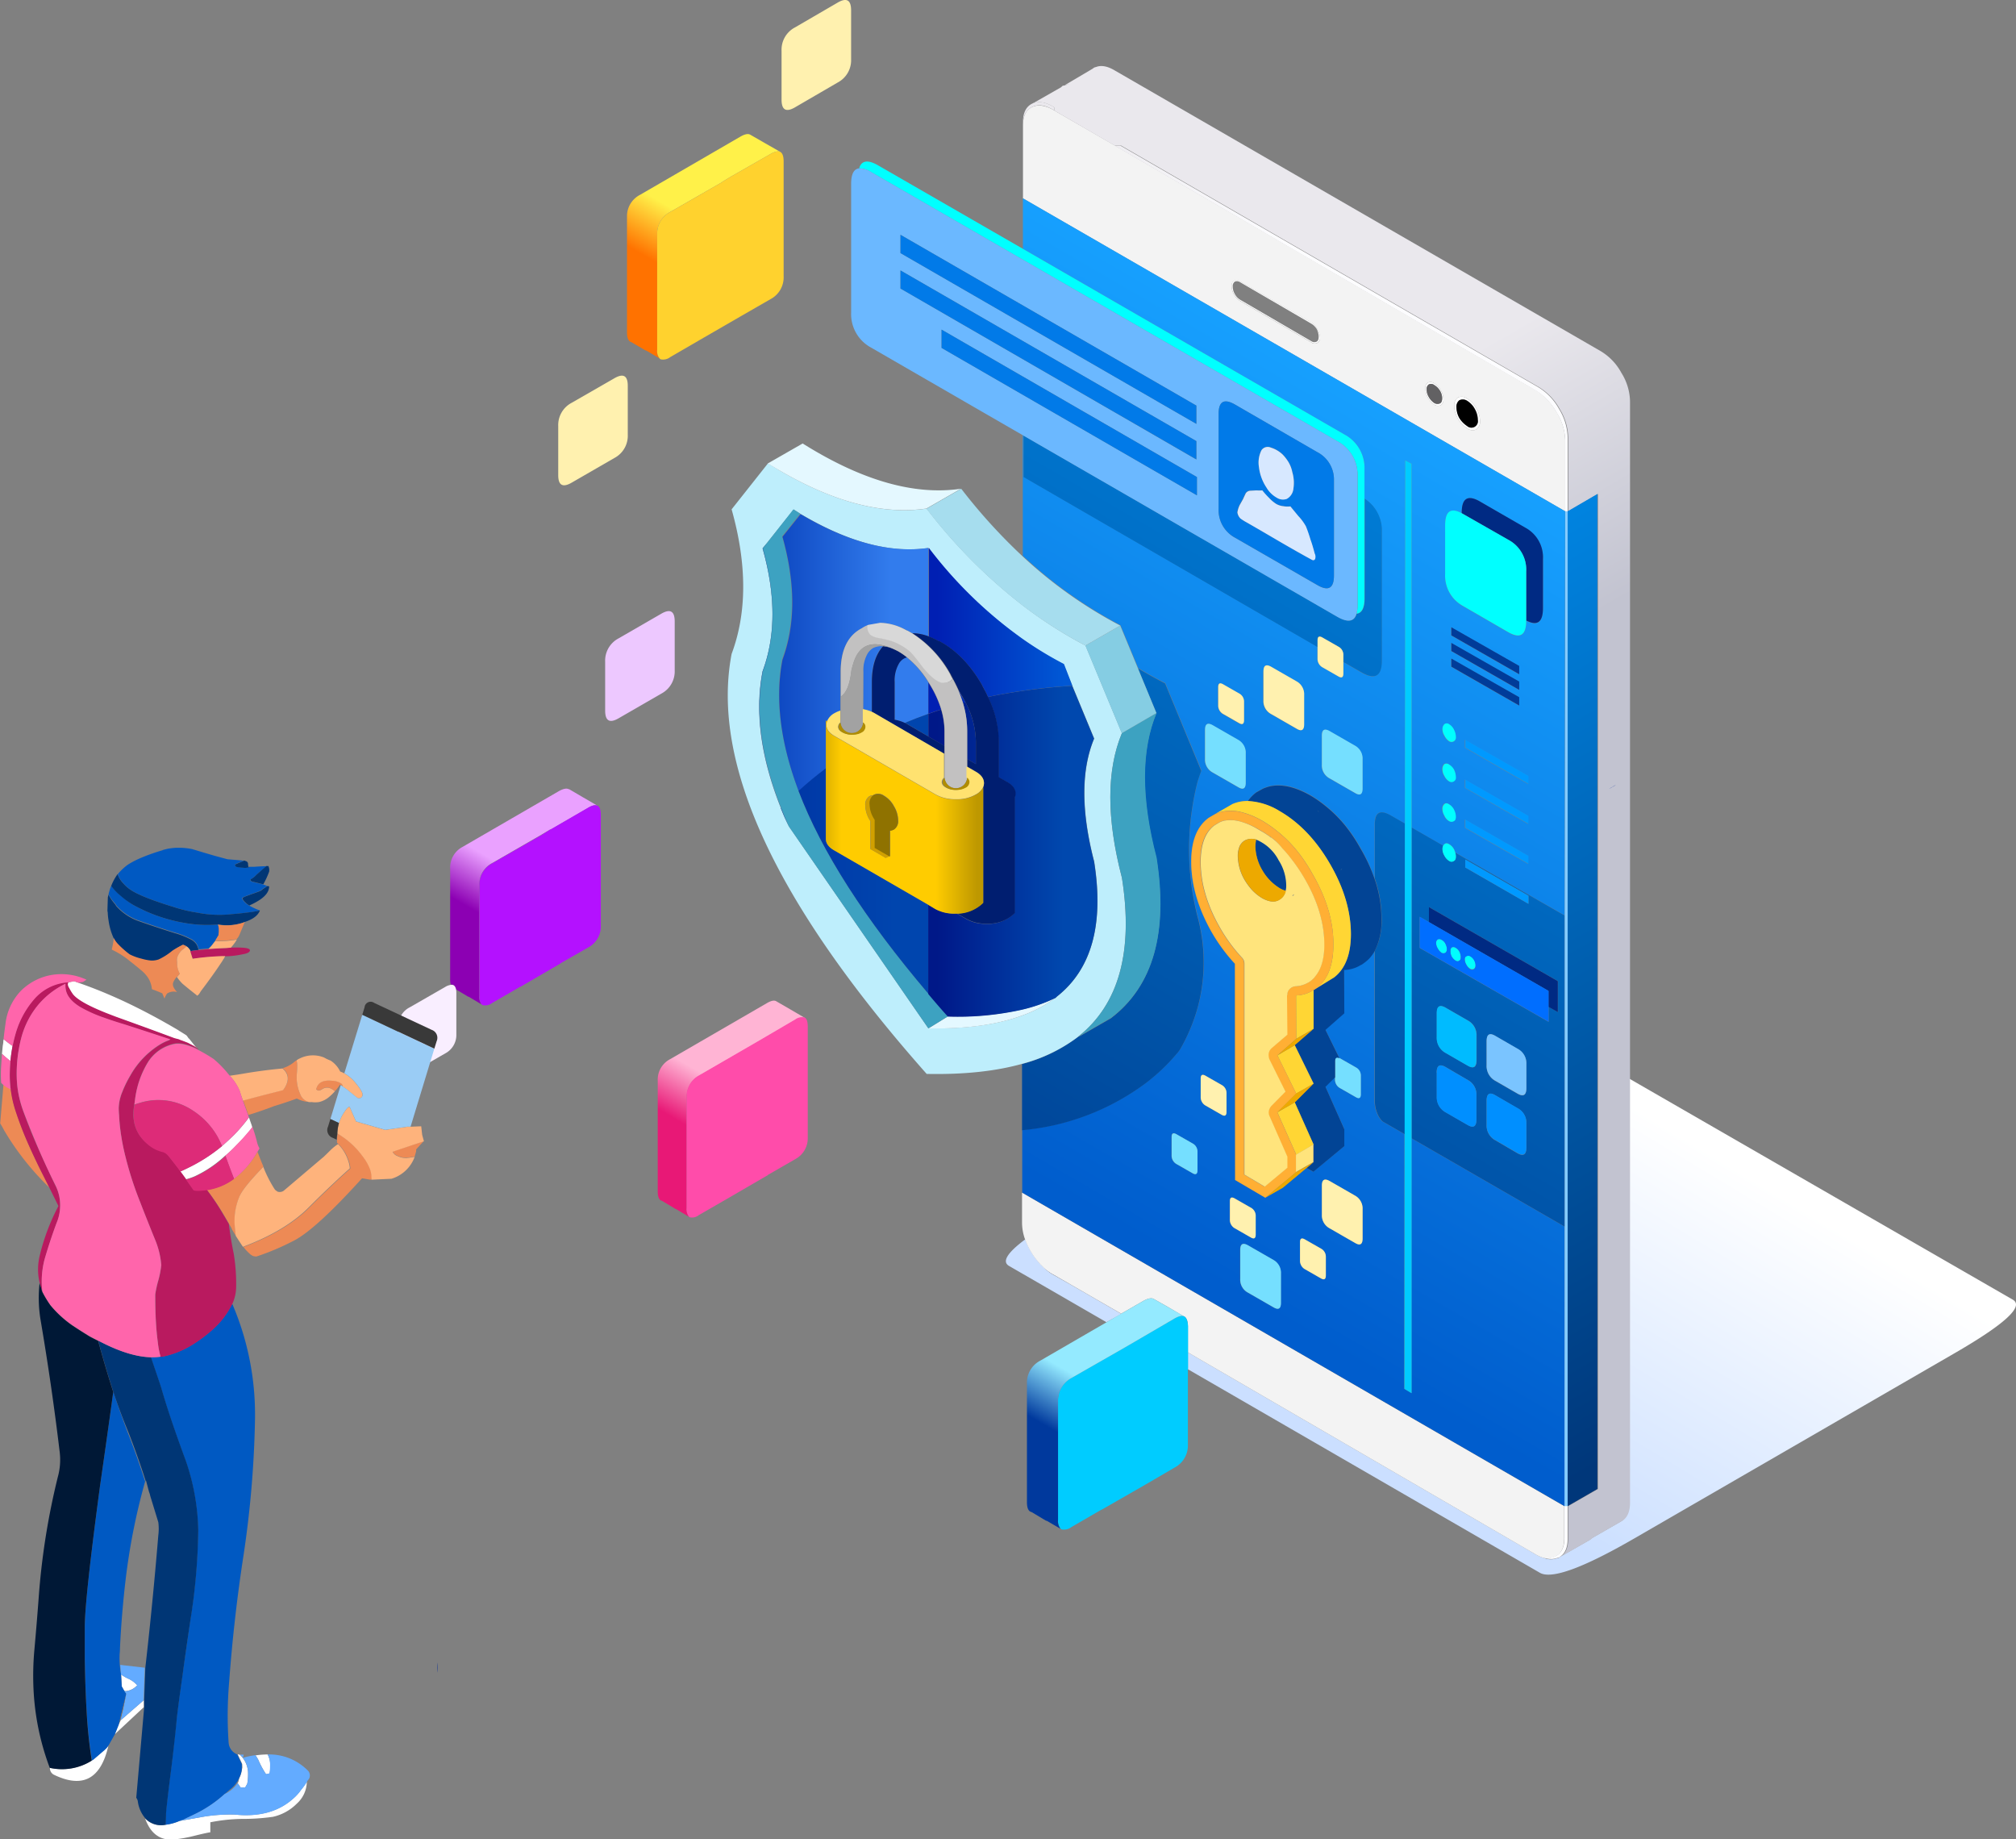 <svg xmlns="http://www.w3.org/2000/svg" xmlns:xlink="http://www.w3.org/1999/xlink" viewBox="0 0 534.85 487.86"><rect x="0" y="0" width="534.85" height="487.86" fill="#808080" stroke="none"/><defs><style>.cls-1,.cls-10,.cls-11,.cls-12,.cls-13,.cls-14,.cls-15,.cls-16,.cls-17,.cls-18,.cls-19,.cls-2,.cls-20,.cls-21,.cls-22,.cls-23,.cls-24,.cls-25,.cls-26,.cls-27,.cls-28,.cls-29,.cls-3,.cls-30,.cls-31,.cls-32,.cls-33,.cls-34,.cls-35,.cls-36,.cls-37,.cls-38,.cls-39,.cls-4,.cls-40,.cls-41,.cls-42,.cls-43,.cls-44,.cls-45,.cls-46,.cls-47,.cls-48,.cls-49,.cls-5,.cls-50,.cls-51,.cls-52,.cls-53,.cls-54,.cls-55,.cls-56,.cls-57,.cls-58,.cls-59,.cls-6,.cls-60,.cls-61,.cls-62,.cls-63,.cls-64,.cls-65,.cls-66,.cls-67,.cls-68,.cls-69,.cls-7,.cls-70,.cls-71,.cls-8,.cls-9{fill-rule:evenodd;}.cls-1{fill:url(#linear-gradient);}.cls-2{fill:#b411ff;}.cls-3{fill:url(#linear-gradient-2);}.cls-4{fill:#ffd22e;}.cls-5{fill:url(#linear-gradient-3);}.cls-6{fill:#ff4caa;}.cls-7{fill:url(#linear-gradient-4);}.cls-8{fill:#f3f3f3;}.cls-9{fill:#fdfdfd;}.cls-11{fill:#626163;}.cls-12{fill:url(#linear-gradient-5);}.cls-13{fill:url(#linear-gradient-6);}.cls-14{fill:url(#linear-gradient-7);}.cls-15{fill:#84cbff;}.cls-16{fill:url(#linear-gradient-8);}.cls-17{fill:url(#linear-gradient-9);}.cls-18{fill:#002a83;}.cls-19{fill:aqua;}.cls-20{fill:#003c99;}.cls-21{fill:#09f;}.cls-22{fill:#0cf;}.cls-23{fill:#006eff;}.cls-24{fill:#7ac4ff;}.cls-25{fill:#008fff;}.cls-26{fill:#0bf;}.cls-27{fill:#6bb8ff;}.cls-28{fill:#017ae8;}.cls-29{fill:#d7e8ff;}.cls-30{fill:#fff1af;}.cls-31{fill:#edc8ff;}.cls-32{fill:#f9eeff;}.cls-33{fill:#75dfff;}.cls-34{fill:url(#linear-gradient-10);}.cls-35{fill:#beeefc;}.cls-36{fill:#e4f8ff;}.cls-37{fill:#3da2c1;}.cls-38{fill:url(#linear-gradient-11);}.cls-39{fill:url(#linear-gradient-12);}.cls-40{fill:#85cde3;}.cls-41{fill:#a6ddee;}.cls-42{fill:url(#linear-gradient-13);}.cls-43{fill:url(#linear-gradient-14);}.cls-44{fill:#001e70;}.cls-45{fill:#c2c1c1;}.cls-46{fill:#d8d8d8;}.cls-47{fill:#a2a2a2;}.cls-48{fill:#ffe270;}.cls-49{fill:url(#linear-gradient-15);}.cls-50{fill:#b08c00;}.cls-51{fill:#d1a000;}.cls-52{fill:#8f7200;}.cls-53{fill:#0b2f96;}.cls-54{fill:#024495;}.cls-55{fill:#fff;}.cls-56{fill:#ffd634;}.cls-57{fill:#ffaf34;}.cls-58{fill:#ffe47c;}.cls-59{fill:#eda900;}.cls-60{fill:#0059c2;}.cls-61{fill:#003675;}.cls-62{fill:#ed8a55;}.cls-63{fill:#b91a5f;}.cls-64{fill:#feb37c;}.cls-65{fill:#ff65ab;}.cls-66{fill:#001836;}.cls-67{fill:#63abff;}.cls-68{fill:#826448;}.cls-69{fill:#9accf5;}.cls-70{fill:#393939;}.cls-71{fill:#dd2b78;}</style><linearGradient id="linear-gradient" x1="116.37" y1="260.29" x2="147.2" y2="206.89" gradientUnits="userSpaceOnUse"><stop offset="0.34" stop-color="#8c00b3"/><stop offset="0.57" stop-color="#eaa1ff"/></linearGradient><linearGradient id="linear-gradient-2" x1="163.29" y1="88.4" x2="195.09" y2="33.4" gradientUnits="userSpaceOnUse"><stop offset="0.34" stop-color="#ff7200"/><stop offset="0.57" stop-color="#fff149"/></linearGradient><linearGradient id="linear-gradient-3" x1="-392.9" y1="505.03" x2="-331.53" y2="505.03" gradientTransform="translate(-69.59 -276.25) rotate(-60.01)" gradientUnits="userSpaceOnUse"><stop offset="0.34" stop-color="#e81876"/><stop offset="0.57" stop-color="#ffb4d4"/></linearGradient><linearGradient id="linear-gradient-4" x1="-357.32" y1="621.7" x2="-217.16" y2="621.7" gradientTransform="matrix(0.87, -0.5, 0.98, 0.59, 39.84, -168.83)" gradientUnits="userSpaceOnUse"><stop offset="0.1" stop-color="#cbdfff"/><stop offset="0.98" stop-color="#fff"/></linearGradient><linearGradient id="linear-gradient-5" x1="91.98" y1="-502.95" x2="496.59" y2="-502.95" gradientTransform="matrix(0.51, 0.86, -0.87, 0.5, -200.39, 196.15)" gradientUnits="userSpaceOnUse"><stop offset="0.28" stop-color="#eae8ed"/><stop offset="0.47" stop-color="#c2c3d0"/></linearGradient><linearGradient id="linear-gradient-6" x1="91.11" y1="-454.66" x2="496.01" y2="-454.66" gradientTransform="matrix(0.51, 0.86, -0.87, 0.5, -200.51, 196.15)" gradientUnits="userSpaceOnUse"><stop offset="0" stop-color="#eae8ed"/><stop offset="0.16" stop-color="#fcfcfe"/></linearGradient><linearGradient id="linear-gradient-7" x1="-1152.66" y1="616" x2="-875.28" y2="616" gradientTransform="matrix(0, -1, 1, -0.57, -196.15, -396.36)" gradientUnits="userSpaceOnUse"><stop offset="0.05" stop-color="#00377a"/><stop offset="1" stop-color="#0085e2"/></linearGradient><linearGradient id="linear-gradient-8" x1="-360.14" y1="539.36" x2="-82.77" y2="539.36" gradientTransform="matrix(0, -1, 1, 0.58, -196.13, -306.85)" gradientUnits="userSpaceOnUse"><stop offset="0.05" stop-color="#005dcd"/><stop offset="1" stop-color="#17a1ff"/></linearGradient><linearGradient id="linear-gradient-9" x1="-360.14" y1="539.28" x2="-82.77" y2="539.28" gradientTransform="matrix(0, -1, 1, 0.58, -196.13, -306.85)" gradientUnits="userSpaceOnUse"><stop offset="0.05" stop-color="#004497"/><stop offset="1" stop-color="#0083dd"/></linearGradient><linearGradient id="linear-gradient-10" x1="268.75" y1="399.64" x2="302.42" y2="341.31" gradientUnits="userSpaceOnUse"><stop offset="0.34" stop-color="#00399d"/><stop offset="0.57" stop-color="#94eaff"/></linearGradient><linearGradient id="linear-gradient-11" x1="201.41" y1="175.31" x2="246.3" y2="175.31" gradientUnits="userSpaceOnUse"><stop offset="0.05" stop-color="#0b44be"/><stop offset="0.78" stop-color="#327ced"/></linearGradient><linearGradient id="linear-gradient-12" x1="201.43" y1="226.46" x2="246.27" y2="226.46" gradientUnits="userSpaceOnUse"><stop offset="0.05" stop-color="#0034a4"/><stop offset="0.8" stop-color="#0045ae"/></linearGradient><linearGradient id="linear-gradient-13" x1="246.25" y1="167.33" x2="291.15" y2="167.33" gradientUnits="userSpaceOnUse"><stop offset="0.05" stop-color="#001fb3"/><stop offset="0.8" stop-color="#0058d5"/></linearGradient><linearGradient id="linear-gradient-14" x1="246.25" y1="225.74" x2="291.13" y2="225.74" gradientUnits="userSpaceOnUse"><stop offset="0.05" stop-color="#001888"/><stop offset="0.8" stop-color="#0048ae"/></linearGradient><linearGradient id="linear-gradient-15" x1="-808.85" y1="-372.42" x2="-767.1" y2="-372.42" gradientTransform="translate(-548 -155.73) rotate(180)" gradientUnits="userSpaceOnUse"><stop offset="0.04" stop-color="#be9800"/><stop offset="0.3" stop-color="#fc0"/><stop offset="0.9" stop-color="#fc0"/><stop offset="1" stop-color="#e0b300"/></linearGradient></defs><title>auto-upload</title><g id="Layer_2" data-name="Layer 2"><g id="Layer_1-2" data-name="Layer 1"><path class="cls-1" d="M158.55,213.73q-.85-.45-2.45.5L146,220.08V220l-2.3,1.35v0L130.45,229a6.28,6.28,0,0,0-3.3,5.75v29.4a3.19,3.19,0,0,0,.6,2.25l-3.35-2a.82.82,0,0,1-.45-.2l-3-1.77q-.26-1.37-1.35-1.28a4.8,4.8,0,0,1-.17-1.4V230.33a6.17,6.17,0,0,1,3.3-5.7l25.65-14.85q1.7-.9,2.5-.45H151l3.75,2.2h0Z"/><path class="cls-2" d="M158.55,213.73q.85.45.85,2.4v29.4a6.28,6.28,0,0,1-3.3,5.75l-7.35,4.2v.05L138,261.78v-.05l-7.5,4.35a2.94,2.94,0,0,1-2.3.55.76.76,0,0,1-.4-.2,3.19,3.19,0,0,1-.6-2.25v-29.4a6.28,6.28,0,0,1,3.3-5.75l13.25-7.6v0L146,220v.05l10.1-5.85Q157.7,213.28,158.55,213.73Z"/><path class="cls-3" d="M207,40.28q-.85-.4-2.55.55l-10.5,6v0l-2.4,1.45v.05l-13.75,7.9a6.46,6.46,0,0,0-3.45,5.95v30.6a3.11,3.11,0,0,0,.65,2.3L171.5,93a1.13,1.13,0,0,1-.5-.2l-3.5-2.05q-1.15-.3-1.15-2.6V57.58a6.36,6.36,0,0,1,3.45-5.9l26.65-15.45q1.75-1,2.6-.5h0L203,38h0Z"/><path class="cls-4" d="M207,40.28q.9.5.9,2.55v30.5a6.51,6.51,0,0,1-3.45,6l-7.65,4.4v0l-11.25,6.5v0l-7.75,4.5a3.09,3.09,0,0,1-2.4.6.64.64,0,0,1-.4-.25,3.11,3.11,0,0,1-.65-2.3V62.18a6.46,6.46,0,0,1,3.45-5.95l13.75-7.9v-.05l2.4-1.45v0l10.5-6Q206.15,39.88,207,40.28Z"/><path class="cls-5" d="M213.55,270a2.94,2.94,0,0,0-2.5.5l-10,5.85v0l-15.55,9a6.28,6.28,0,0,0-3.3,5.75v29.4a3.31,3.31,0,0,0,.6,2.25l-3.35-2a1.72,1.72,0,0,1-.5-.25l-3.35-2q-1.1-.25-1.1-2.5V286.63a6.1,6.1,0,0,1,3.3-5.7l25.65-14.85q1.7-1,2.5-.5l3.8,2.2h0Z"/><path class="cls-6" d="M182.75,322.68a3.31,3.31,0,0,1-.6-2.25V291a6.28,6.28,0,0,1,3.3-5.75l15.55-9v0l10-5.85a2.94,2.94,0,0,1,2.5-.5q.8.45.8,2.4v29.4a6.28,6.28,0,0,1-3.3,5.75l-7.3,4.2v.05l-10.85,6.3V318l-7.45,4.3a2.88,2.88,0,0,1-2.3.6A.75.75,0,0,1,182.75,322.68Z"/><path class="cls-7" d="M315.15,363.18v-4.47l92,53.42a9.12,9.12,0,0,0,2.45,1.1,4.73,4.73,0,0,0,3.7,0l.25,0,.25-.25,8.05-4.6h0l.45-.4,7.75-4.45h0l.45-.3q1.75-1.4,1.75-4.55l0-112.58L534,344.73q4.6,2.65-15.7,14.35l-84.75,49q-20.35,11.75-25,9.1Zm-21.6-12.47L267.7,335.78q-2.9-1.69,4.3-7.05a18.82,18.82,0,0,0,1.45,3.1,18,18,0,0,0,1.65,2.4l.85,1a1.75,1.75,0,0,0,.35.35l.65.65A11,11,0,0,0,279.2,338l5.3,3,13,7.5Z"/><path class="cls-8" d="M389.25,105.73a2.42,2.42,0,0,0-2.45-.3,2.46,2.46,0,0,0-1,2.25,7.12,7.12,0,0,0,1,3.4,7.51,7.51,0,0,0,2.45,2.55,2.33,2.33,0,0,0,2.4.3,2.52,2.52,0,0,0,1-2.35,6.51,6.51,0,0,0-1-3.3A6.15,6.15,0,0,0,389.25,105.73Zm-11.1-2.7a5.28,5.28,0,0,0,.7,2.5,5.11,5.11,0,0,0,1.65,1.8,1.78,1.78,0,0,0,1.75.15,1.75,1.75,0,0,0,.7-1.6,4.91,4.91,0,0,0-.7-2.4,4.79,4.79,0,0,0-1.75-1.8,1.54,1.54,0,0,0-1.65-.2A1.63,1.63,0,0,0,378.15,103Zm37.1,32.6-143.85-83V33q.1-3.4,2.3-4.55t5.5.55l.5.3,16,9.25,111.8,65a15.58,15.58,0,0,1,5.45,5.8,14.35,14.35,0,0,1,2.3,7.45ZM315.15,358.71v-6.92q0-2.1-1-2.6l-4-2.35h0l-4.05-2.3h0q-.85-.5-2.65.45l-6,3.45-13-7.5-5.55-3.3a13.43,13.43,0,0,1-2-1.4l-.65-.65a1.75,1.75,0,0,1-.35-.35l-.85-1a18,18,0,0,1-1.65-2.4,18.82,18.82,0,0,1-1.45-3.1,13.13,13.13,0,0,1-.8-4.4v-8l143.85,83.15v8.45q0,3.65-2.25,4.85a4.78,4.78,0,0,1-3.15.45,9.12,9.12,0,0,1-2.45-1.1Zm11.6-282.78a4.56,4.56,0,0,0,.65,2.25,5.07,5.07,0,0,0,1.6,1.65l18.9,11a1.42,1.42,0,0,0,2.3-1.3,4.12,4.12,0,0,0-.75-2.25,4.06,4.06,0,0,0-1.55-1.75L329,74.63a1.37,1.37,0,0,0-1.6-.15A1.49,1.49,0,0,0,326.75,75.93Z"/><path class="cls-9" d="M387.15,106.18a2.13,2.13,0,0,0-.7,1.85,5.91,5.91,0,0,0,.7,2.75,6.67,6.67,0,0,0,2.1,2.2,1.72,1.72,0,0,0,2.85-1.6,6,6,0,0,0-.8-2.9,5.8,5.8,0,0,0-2-2.15A2.1,2.1,0,0,0,387.15,106.18Zm2.1-.45a6.15,6.15,0,0,1,2.4,2.55,6.51,6.51,0,0,1,1,3.3,2.52,2.52,0,0,1-1,2.35,2.33,2.33,0,0,1-2.4-.3,7.51,7.51,0,0,1-2.45-2.55,7.12,7.12,0,0,1-1-3.4,2.46,2.46,0,0,1,1-2.25A2.42,2.42,0,0,1,389.25,105.73Zm-10.75-2.45a3.94,3.94,0,0,0,.55,2,4.54,4.54,0,0,0,1.45,1.6,1.63,1.63,0,0,0,1.55.1q.55-.3.55-1.3a3.93,3.93,0,0,0-.55-2,4.32,4.32,0,0,0-1.55-1.55,1.38,1.38,0,0,0-1.45-.15A1.42,1.42,0,0,0,378.5,103.28Zm-.35-.25a1.63,1.63,0,0,1,.7-1.55,1.54,1.54,0,0,1,1.65.2,4.79,4.79,0,0,1,1.75,1.8,4.91,4.91,0,0,1,.7,2.4,1.75,1.75,0,0,1-.7,1.6,1.78,1.78,0,0,1-1.75-.15,5.11,5.11,0,0,1-1.65-1.8A5.28,5.28,0,0,1,378.15,103ZM327.6,78a3.84,3.84,0,0,0,1.4,1.5l18.9,11a1.43,1.43,0,0,0,1.45.1q.5-.3.5-1.3a4.65,4.65,0,0,0-.5-2,4.28,4.28,0,0,0-1.45-1.45l-18.9-11a1.45,1.45,0,0,0-1.4-.15,1.42,1.42,0,0,0-.55,1.3A3.85,3.85,0,0,0,327.6,78Zm-.85-2.1a1.49,1.49,0,0,1,.65-1.45,1.37,1.37,0,0,1,1.6.15l18.9,10.9a4.06,4.06,0,0,1,1.55,1.75,4.12,4.12,0,0,1,.75,2.25,1.42,1.42,0,0,1-2.3,1.3l-18.9-11a5.07,5.07,0,0,1-1.6-1.65A4.56,4.56,0,0,1,326.75,75.93Z"/><path class="cls-10" d="M387.15,106.18a2.1,2.1,0,0,1,2.1.15,5.8,5.8,0,0,1,2,2.15,6,6,0,0,1,.8,2.9,1.72,1.72,0,0,1-2.85,1.6,6.67,6.67,0,0,1-2.1-2.2,5.91,5.91,0,0,1-.7-2.75A2.13,2.13,0,0,1,387.15,106.18Z"/><path class="cls-11" d="M378.5,103.28a1.42,1.42,0,0,1,.55-1.3,1.38,1.38,0,0,1,1.45.15,4.32,4.32,0,0,1,1.55,1.55,3.93,3.93,0,0,1,.55,2q0,1-.55,1.3a1.63,1.63,0,0,1-1.55-.1,4.54,4.54,0,0,1-1.45-1.6A3.94,3.94,0,0,1,378.5,103.28Z"/><path class="cls-12" d="M279.7,29.33v-.85l-.4-.25q-3-1.75-5.3-.8l7.45-4.25a6.28,6.28,0,0,0,.5-.45,2.12,2.12,0,0,0,.4-.05l.05,0v0a4.11,4.11,0,0,1,1.3-.3,3.49,3.49,0,0,0-1.2.2l7.2-4.25a4.67,4.67,0,0,0,.5-.35,1.11,1.11,0,0,1,.4-.15l.05-.1v.1q2.1-.9,5,.8l129,74.5a15,15,0,0,1,5.5,5.75,14.79,14.79,0,0,1,2.3,7.5l0,179.67,0,112.58q0,3.15-1.75,4.55l-.45.3h0l-7.75,4.45-.45.4h0l-8.05,4.6q2.05-1.3,2.05-4.7v-8.75l7.9-4.55V131l-7.9,4.6V116a15,15,0,0,0-2.25-7.5,15.44,15.44,0,0,0-5.5-5.8l-110.9-64.1H295.7Z"/><path class="cls-13" d="M415.9,135.63h-.65V116.88a14.35,14.35,0,0,0-2.3-7.45,15.58,15.58,0,0,0-5.45-5.8l-111.8-65h1.55l110.9,64.1a15.44,15.44,0,0,1,5.5,5.8,15,15,0,0,1,2.25,7.5ZM271.4,33v-.6q0-3.6,2.3-4.85a1.27,1.27,0,0,0,.3-.15q2.25-.95,5.3.8l.4.25v.85l-.5-.3q-3.25-1.8-5.5-.55T271.4,33Zm142.45,379.9-.25.25-.25,0a4.73,4.73,0,0,1-3.7,0,4.78,4.78,0,0,0,3.15-.45q2.25-1.2,2.25-4.85v-8.45h.85v8.75Q415.9,411.63,413.85,412.93Zm-129.35-72-5.3-3a11,11,0,0,1-2.25-1.75,13.43,13.43,0,0,0,2,1.4Z"/><polygon class="cls-14" points="415.9 399.48 415.9 135.63 423.8 131.03 423.8 394.93 415.9 399.48"/><polygon class="cls-15" points="415.9 135.63 415.9 399.48 415.05 399.48 415.1 325.33 415.1 242.83 415.25 135.63 415.9 135.63"/><path class="cls-16" d="M320.55,217q-4.6,3.4-4.55,11.6,0,9.1,5.45,18.7a46.3,46.3,0,0,0,6.15,8.35l.05,57.35,8,4.7,4.65-2.65,6.3-5.25,1.8,1,8.2-6.8v-4.6l-5-11.25,2.55-2.52v.63a2.57,2.57,0,0,0,1.35,2.35l4.2,2.4q1.3.75,1.3-.8v-4.85a2.44,2.44,0,0,0-1.3-2.25l-4.2-2.4-.17-.1-3.72-7.55,5-4.4-.05-11.5a8.67,8.67,0,0,0,4.4-1.3l.25-.1a13.47,13.47,0,0,0,1.9-1.5,10,10,0,0,0,1.55-2.1v39.75a8.42,8.42,0,0,0,.55,3.1,6.08,6.08,0,0,0,1.5,2.4l5.9,3.4-.05,67.55,1.9,1.15V301.91l40.6,23.42,0,74.15L271.2,316.33v-18.2l0,1.55a64.35,64.35,0,0,0,32.65-12.35,50.32,50.32,0,0,0,8.45-8,7.25,7.25,0,0,0,1.1-1.55,48.1,48.1,0,0,0,4.35-10.48,46,46,0,0,0,0-24.27,72.52,72.52,0,0,1,0-35.75q.4-1.45,1-2.9l-9.6-23.2q-3.69-1.86-7.2-4l-4.7-11.35a119.29,119.29,0,0,1-25.9-18.42l0-32.08.17.1v11l78,45.1v3A2.57,2.57,0,0,0,350.9,177l4.2,2.4q1.3.75,1.3-.8v-3l4.75,2.75q5.4,3.1,5.4-3.1V141.08a10,10,0,0,0-4.55-8.8v-7.75a10.06,10.06,0,0,0-5.4-9.3L271.38,66l0-13.4,143.85,83-.15,107.2-29-16.67a5,5,0,0,0-.33-.87,3.39,3.39,0,0,0-1.3-1.35q-.75-.5-1.25,0a1.11,1.11,0,0,0-.33.42l-8.37-4.82V123l-1.7-.9-.08,96.37L369,216.33q-4.3-2.5-4.3,2.3v14.45A44.4,44.4,0,0,0,361,225a42,42,0,0,0-4-6,34,34,0,0,0-5.5-5.45,31.47,31.47,0,0,0-3.75-2.6q-6.2-3.55-11-2.4a12.73,12.73,0,0,0-1.6.55l-1.8,1a9.84,9.84,0,0,0-2.25,2.33,10.06,10.06,0,0,0-4.1.82l-4.6,2.65a3.92,3.92,0,0,0-.9.5A5.85,5.85,0,0,0,320.55,217Zm67.25-80.85q-4.4-2.38-4.4,3.2v12.95a9.15,9.15,0,0,0,4.75,8.5l12.1,7q4.65,2.6,4.65-3.1v-.08q4.45,2.32,4.45-3.27v-13a8.91,8.91,0,0,0-4.7-8.35L392.6,133q-4.8-2.75-4.8,3ZM403,183v-2.2l-18-10.25v2.15Zm0,4.15v-2.2l-18-10.25v2.15Zm-18-20.75v2.15l18,10.3v-2.2Zm-2.35,27.1a3.25,3.25,0,0,0,.5,1.65,3.77,3.77,0,0,0,1.25,1.5,1.15,1.15,0,0,0,1.3,0,1.18,1.18,0,0,0,.5-1.1,4.35,4.35,0,0,0-.5-1.95,3.3,3.3,0,0,0-1.3-1.45,1,1,0,0,0-1.25,0A1.79,1.79,0,0,0,382.7,193.48Zm6,2.75v2.1l16.75,9.6v-2.15Zm-3,7.9a3.34,3.34,0,0,0-1.3-1.4,1.09,1.09,0,0,0-1.25-.1,1.79,1.79,0,0,0-.5,1.4,3.15,3.15,0,0,0,.5,1.7,3.39,3.39,0,0,0,1.25,1.45,1.15,1.15,0,0,0,1.3,0,1.11,1.11,0,0,0,.5-1.1A4.57,4.57,0,0,0,385.75,204.13Zm-2.55,12.2a3.06,3.06,0,0,0,1.25,1.4,1.23,1.23,0,0,0,1.3,0q.5-.25.5-1.15a4.26,4.26,0,0,0-.5-1.9,3.33,3.33,0,0,0-1.3-1.4q-.75-.5-1.25-.05a1.63,1.63,0,0,0-.5,1.35A3.32,3.32,0,0,0,383.2,216.33Zm22.3,12.8V227l-16.75-9.6v2.2Zm-16.75-22.35V209l16.75,9.55v-2.15Zm-69-13.2v7.75a3.89,3.89,0,0,0,2.1,3.6l6.7,3.85q2,1.2,2-1.2v-7.75a3.91,3.91,0,0,0-2-3.6l-6.7-3.85Q319.7,191.18,319.7,193.58Zm3.5-6.5a2.57,2.57,0,0,0,1.35,2.35l4.2,2.4q1.3.75,1.3-.8v-4.85a2.44,2.44,0,0,0-1.3-2.25l-4.2-2.4q-1.35-.8-1.35.7Zm12-9v7.75a3.89,3.89,0,0,0,2.1,3.6l6.7,3.85q2,1.2,2-1.2v-7.75a3.91,3.91,0,0,0-2-3.6l-6.7-3.85Q335.2,175.68,335.2,178.08Zm15.5,24.8a3.89,3.89,0,0,0,2.1,3.6l6.7,3.85q2,1.2,2-1.2v-7.75a3.91,3.91,0,0,0-2-3.6l-6.7-3.85q-2.1-1.2-2.1,1.2Zm-.8,12.45c-.07,0-.1,0-.1-.05a.49.49,0,0,1-.2-.25Zm5.85,15.4-.1.05.4-.4A.63.63,0,0,1,355.75,230.73ZM319.9,293.28l4.2,2.4q1.3.75,1.3-.8V290a2.44,2.44,0,0,0-1.3-2.25l-4.2-2.4q-1.35-.8-1.35.7v4.85A2.57,2.57,0,0,0,319.9,293.28Zm-7.75,15.5,4.2,2.4q1.3.75,1.3-.8v-4.85a2.44,2.44,0,0,0-1.3-2.25l-4.2-2.4q-1.35-.8-1.35.7v4.85A2.57,2.57,0,0,0,312.15,308.78Zm38.55,5.7v7.75a3.89,3.89,0,0,0,2.1,3.6l6.7,3.85q2,1.2,2-1.2v-7.75a3.91,3.91,0,0,0-2-3.6l-6.7-3.85Q350.7,312.08,350.7,314.48Zm-5.8,15v4.85a2.57,2.57,0,0,0,1.35,2.35l4.2,2.4q1.3.75,1.3-.8v-4.85a2.44,2.44,0,0,0-1.3-2.25l-4.2-2.4Q344.9,328,344.9,329.48Zm-7.1,4.7-6.7-3.85q-2.1-1.2-2.1,1.2v7.75a3.89,3.89,0,0,0,2.1,3.6l6.7,3.85q2.05,1.2,2-1.2v-7.75A3.91,3.91,0,0,0,337.8,334.18Zm-6-6q1.3.75,1.3-.8v-4.85a2.44,2.44,0,0,0-1.3-2.25l-4.2-2.4q-1.35-.8-1.35.7v4.85a2.57,2.57,0,0,0,1.35,2.35Z"/><path class="cls-17" d="M386.08,226.16l29,16.67v82.5l-40.6-23.42V219.48l8.38,4.82a2,2,0,0,0-.17.88,3.4,3.4,0,0,0,.5,1.75,3.44,3.44,0,0,0,1.25,1.4,1.1,1.1,0,0,0,1.3,0q.5-.25.5-1.15A3.61,3.61,0,0,0,386.08,226.16Zm19.42,13.57v-2.15L388.75,228v2.1Zm-26.35,4.88-2.5-1.42v8.25l34.2,19.6v-4l2.5,1.42v-8.2l-34.2-19.65Zm17.6,30.18q-2.35-1.4-2.35,1.45v6.35a4.46,4.46,0,0,0,2.35,4.15l5.9,3.4q2.3,1.3,2.3-1.5v-6.4a4.33,4.33,0,0,0-2.3-4Zm0,15.75q-2.35-1.4-2.35,1.45v6.4a4.42,4.42,0,0,0,2.35,4.1l5.9,3.45q2.3,1.25,2.3-1.55V298a4.33,4.33,0,0,0-2.3-4Zm-5-15.75a4.38,4.38,0,0,0-2.3-4.1l-5.9-3.4q-2.35-1.35-2.35,1.5v6.35a4.54,4.54,0,0,0,2.35,4.15l5.9,3.4q2.3,1.3,2.3-1.5Zm-10.55,9.75v6.35A4.54,4.54,0,0,0,383.5,295l5.9,3.4q2.3,1.3,2.3-1.5v-6.4a4.33,4.33,0,0,0-2.3-4.05L383.5,283Q381.15,281.68,381.15,284.53Zm-8.5,16.3-5.9-3.4a6.08,6.08,0,0,1-1.5-2.4,8.42,8.42,0,0,1-.55-3.1V252.18a17.5,17.5,0,0,0,1.8-8.65,32.34,32.34,0,0,0-1.8-10.45V218.63q0-4.8,4.3-2.3l3.72,2.13ZM356.4,175.58v-1.8a2.44,2.44,0,0,0-1.3-2.25l-4.2-2.4q-1.35-.8-1.35.7v1.8l-78-45.1v-11l83.25,48.05q4.18,2.4,5.13-.78,2.13-.24,2.13-4.12v-26.4a10,10,0,0,1,4.55,8.8v34.15q0,6.2-5.4,3.1Zm-49.6,13.55-4.9-11.85q3.51,2.09,7.2,4l9.6,23.2q-.55,1.45-1,2.9a72.52,72.52,0,0,0,0,35.75,46,46,0,0,1,0,24.27,48.1,48.1,0,0,1-4.35,10.48,7.25,7.25,0,0,1-1.1,1.55,50.32,50.32,0,0,1-8.45,8,64.35,64.35,0,0,1-32.65,12.35l0-1.55,0-16a42.57,42.57,0,0,0,14.08-6.65q.35-.25.65-.5l.8-.35,8-4.6q16.8-12.75,12.1-42.55-6.15-23.55,0-38.35Z"/><path class="cls-18" d="M387.8,136.13V136q0-5.75,4.8-3l12.05,6.95a8.91,8.91,0,0,1,4.7,8.35v13q0,5.59-4.45,3.27v-13a8.93,8.93,0,0,0-4.65-8.35l-12.1-6.9Zm23,130.92v-4.22l-31.7-18.23v-4l34.2,19.65v8.2Z"/><path class="cls-19" d="M404.9,164.56v.08q0,5.7-4.65,3.1l-12.1-7a9.15,9.15,0,0,1-4.75-8.5V139.33q0-5.58,4.4-3.2l.35.2,12.1,6.9a8.93,8.93,0,0,1,4.65,8.35Zm-22.2,28.93a1.79,1.79,0,0,1,.5-1.4,1,1,0,0,1,1.25,0,3.3,3.3,0,0,1,1.3,1.45,4.35,4.35,0,0,1,.5,1.95,1.18,1.18,0,0,1-.5,1.1,1.15,1.15,0,0,1-1.3,0,3.77,3.77,0,0,1-1.25-1.5A3.25,3.25,0,0,1,382.7,193.48Zm.5,22.85a3.32,3.32,0,0,1-.5-1.7,1.63,1.63,0,0,1,.5-1.35q.5-.45,1.25.05a3.33,3.33,0,0,1,1.3,1.4,4.26,4.26,0,0,1,.5,1.9q0,.9-.5,1.15a1.23,1.23,0,0,1-1.3,0A3.06,3.06,0,0,1,383.2,216.33Zm2.55-12.2a4.57,4.57,0,0,1,.5,2,1.11,1.11,0,0,1-.5,1.1,1.15,1.15,0,0,1-1.3,0,3.39,3.39,0,0,1-1.25-1.45,3.15,3.15,0,0,1-.5-1.7,1.79,1.79,0,0,1,.5-1.4,1.09,1.09,0,0,1,1.25.1A3.34,3.34,0,0,1,385.75,204.13Zm.33,22a3.61,3.61,0,0,1,.17,1.07q0,.9-.5,1.15a1.1,1.1,0,0,1-1.3,0,3.44,3.44,0,0,1-1.25-1.4,3.4,3.4,0,0,1-.5-1.75,2,2,0,0,1,.17-.87,1.11,1.11,0,0,1,.33-.42q.5-.45,1.25,0a3.39,3.39,0,0,1,1.3,1.35A5,5,0,0,1,386.08,226.16Zm-4.62,23a1,1,0,0,1,1,.15,2.15,2.15,0,0,1,1,1,3.27,3.27,0,0,1,.4,1.27v.17a1.11,1.11,0,0,1-.4,1,1.06,1.06,0,0,1-1,0,3.15,3.15,0,0,1-1-1.15,2.75,2.75,0,0,1-.45-1.4V250A1,1,0,0,1,381.45,249.18Zm7.6,6.75a3,3,0,0,1-.45-1.45v-.17q.05-.59.45-.72a.9.9,0,0,1,1,0,2.76,2.76,0,0,1,1,1,3,3,0,0,1,.4,1.23v.17a1.17,1.17,0,0,1-.4,1,1.06,1.06,0,0,1-1,0A3.32,3.32,0,0,1,389.05,255.93Zm-4.25-3.6v-.2a1,1,0,0,1,.35-.8,1.07,1.07,0,0,1,1,.1,2.75,2.75,0,0,1,1,1,3.78,3.78,0,0,1,.38,1.3,1.28,1.28,0,0,1,0,.25q0,.7-.4.85-.4.35-1,0a3.38,3.38,0,0,1-1-1.05A3.33,3.33,0,0,1,384.8,252.33ZM227.93,44.66q.93-3.18,5.08-.77L271.38,66l85.22,49.2a10.06,10.06,0,0,1,5.4,9.3v34.15q0,3.89-2.12,4.13a8.32,8.32,0,0,0,.28-2.32V126.33a10.07,10.07,0,0,0-5.4-9.3L231.15,45.68A5.78,5.78,0,0,0,227.93,44.66Z"/><path class="cls-20" d="M385.05,166.38l18,10.25v2.2l-18-10.3Zm18,20.75-18-10.3v-2.15l18,10.25Zm0-4.15-18-10.3v-2.15l18,10.25Z"/><path class="cls-21" d="M388.75,196.23l16.75,9.55v2.15l-16.75-9.6Zm0,10.55,16.75,9.6v2.15L388.75,209Zm16.75,22.35-16.75-9.55v-2.2L405.5,227Zm0,10.6-16.75-9.65V228l16.75,9.6Z"/><path class="cls-22" d="M374.5,301.91v67.63l-1.9-1.15.05-67.55.07-82.37.08-96.37,1.7.9V301.91Zm-59.35,61.27v20a6.62,6.62,0,0,1-3.55,6.1l-7.8,4.55v0l-11.6,6.65v-.05l-8,4.65a3.18,3.18,0,0,1-2.45.6.64.64,0,0,1-.4-.25,3.3,3.3,0,0,1-.65-2.35V371.68a6.75,6.75,0,0,1,3.5-6.15l14.15-8.1v0l2.5-1.45v0l10.75-6.25q1.75-1,2.6-.55t1,2.6v11.4Z"/><path class="cls-23" d="M384.8,252.33a3.33,3.33,0,0,0,.35,1.4,3.38,3.38,0,0,0,1,1.05q.65.4,1,0,.4-.15.4-.85a1.28,1.28,0,0,0,0-.25,3.78,3.78,0,0,0-.37-1.3,2.75,2.75,0,0,0-1-1,1.07,1.07,0,0,0-1-.1,1,1,0,0,0-.35.8Zm4.25,3.6a3.32,3.32,0,0,0,1,1.15,1.06,1.06,0,0,0,1,0,1.17,1.17,0,0,0,.4-1v-.17a3,3,0,0,0-.4-1.23,2.76,2.76,0,0,0-1-1,.9.9,0,0,0-1,0q-.4.13-.45.72v.17A3,3,0,0,0,389.05,255.93Zm-7.6-6.75a1,1,0,0,0-.45.78v.22a2.75,2.75,0,0,0,.45,1.4,3.15,3.15,0,0,0,1,1.15,1.06,1.06,0,0,0,1,0,1.11,1.11,0,0,0,.4-1v-.17a3.27,3.27,0,0,0-.4-1.27,2.15,2.15,0,0,0-1-1A1,1,0,0,0,381.45,249.18Zm-2.3-4.58,31.7,18.23V271l-34.2-19.6v-8.25Z"/><path class="cls-24" d="M396.75,274.78l5.9,3.4a4.33,4.33,0,0,1,2.3,4v6.4q0,2.8-2.3,1.5l-5.9-3.4a4.46,4.46,0,0,1-2.35-4.15v-6.35Q394.4,273.38,396.75,274.78Z"/><path class="cls-25" d="M396.75,290.53l5.9,3.4a4.33,4.33,0,0,1,2.3,4v6.4q0,2.8-2.3,1.55l-5.9-3.45a4.42,4.42,0,0,1-2.35-4.1V292Q394.4,289.13,396.75,290.53Zm-15.6-6q0-2.85,2.35-1.5l5.9,3.45a4.33,4.33,0,0,1,2.3,4.05v6.4q0,2.8-2.3,1.5l-5.9-3.4a4.54,4.54,0,0,1-2.35-4.15Z"/><path class="cls-26" d="M391.7,274.78v6.4q0,2.8-2.3,1.5l-5.9-3.4a4.54,4.54,0,0,1-2.35-4.15v-6.35q0-2.85,2.35-1.5l5.9,3.4A4.38,4.38,0,0,1,391.7,274.78Z"/><path class="cls-27" d="M359.88,162.81q-.94,3.18-5.12.78L271.5,115.53l-.17-.1-40.17-23.2a10.08,10.08,0,0,1-5.35-9.3V48.78q0-3.9,2.12-4.12a5.78,5.78,0,0,1,3.23,1L354.75,117a10.07,10.07,0,0,1,5.4,9.3v34.15A8.32,8.32,0,0,1,359.88,162.81ZM238.9,62.28v4.85l78.5,45.3v-4.85Zm10.9,25.15v4.85l67.75,39.1v-4.85Zm-10.9-15.7v4.8l78.5,45.35V117Zm88.8,35.6q-4.4-2.55-4.4,2.45V135a8.29,8.29,0,0,0,4.4,7.65l21.8,12.55q4.4,2.55,4.4-2.55v-25.2a8.17,8.17,0,0,0-4.4-7.5Z"/><path class="cls-28" d="M238.9,62.28l78.5,45.3v4.85l-78.5-45.3Zm0,9.45L317.4,117v4.85L238.9,76.53Zm10.9,15.7,67.75,39.1v4.85L249.8,92.28Zm77.9,19.9,21.8,12.6a8.17,8.17,0,0,1,4.4,7.5v25.2q0,5.1-4.4,2.55l-21.8-12.55a8.29,8.29,0,0,1-4.4-7.65v-25.2Q323.3,104.78,327.7,107.33Zm7,12a7.25,7.25,0,0,0-.7,4.5,12.43,12.43,0,0,0,2,5.45,7.33,7.33,0,0,0,2.75,2.7,3,3,0,0,0,2.65.3,3.48,3.48,0,0,0,1.75-2.75,10,10,0,0,0-.3-4.35,8.49,8.49,0,0,0-.95-2.55,11.12,11.12,0,0,0-1.65-2.15,7.94,7.94,0,0,0-3.1-1.8A2,2,0,0,0,334.7,119.38Zm.2,10.7a13.31,13.31,0,0,1-1.65,0l-1.65.1a1.49,1.49,0,0,0-1.15.7q-.25.5-.7,1.5l-.9,1.6a6.73,6.73,0,0,0-.6,1.95,2.81,2.81,0,0,0,.8,1.6,13.17,13.17,0,0,0,1.4.9q2.3,1.3,8.7,5.05,5.5,3.2,8.75,4.95.65.4.95-.15a1.86,1.86,0,0,0-.1-1.45q-.65-2.45-1.1-3.65-.65-2.15-1.25-3.6a13.53,13.53,0,0,0-2-2.7l-2.1-2.55a6.36,6.36,0,0,1-1.85-.05,4.87,4.87,0,0,1-1.9-.6,9.68,9.68,0,0,1-1.9-1.6A22.26,22.26,0,0,1,334.9,130.08Z"/><path class="cls-29" d="M334.7,119.38a2,2,0,0,1,2.45-.65,7.94,7.94,0,0,1,3.1,1.8,11.12,11.12,0,0,1,1.65,2.15,8.49,8.49,0,0,1,.95,2.55,10,10,0,0,1,.3,4.35,3.48,3.48,0,0,1-1.75,2.75,3,3,0,0,1-2.65-.3,7.33,7.33,0,0,1-2.75-2.7,12.43,12.43,0,0,1-2-5.45A7.25,7.25,0,0,1,334.7,119.38Zm.2,10.7a22.26,22.26,0,0,0,1.8,2,9.68,9.68,0,0,0,1.9,1.6,4.87,4.87,0,0,0,1.9.6,6.36,6.36,0,0,0,1.85.05l2.1,2.55a13.53,13.53,0,0,1,2,2.7q.6,1.45,1.25,3.6.45,1.2,1.1,3.65a1.86,1.86,0,0,1,.1,1.45q-.3.55-.95.15-3.25-1.75-8.75-4.95-6.4-3.75-8.7-5.05a13.17,13.17,0,0,1-1.4-.9,2.81,2.81,0,0,1-.8-1.6,6.73,6.73,0,0,1,.6-1.95l.9-1.6q.45-1,.7-1.5a1.49,1.49,0,0,1,1.15-.7l1.65-.1A13.31,13.31,0,0,0,334.9,130.08Z"/><path class="cls-30" d="M225.8,2.73v13a6.66,6.66,0,0,1-3.55,6.15L210.9,28.48q-3.55,2.05-3.55-2.05v-13a6.66,6.66,0,0,1,3.55-6.15L222.25.68Q225.8-1.37,225.8,2.73Zm123.75,168.9v-1.8q0-1.5,1.35-.7l4.2,2.4a2.44,2.44,0,0,1,1.3,2.25v4.85q0,1.55-1.3.8l-4.2-2.4a2.57,2.57,0,0,1-1.35-2.35ZM163,100.33q3.55-2.05,3.55,2v13a6.66,6.66,0,0,1-3.55,6.15l-11.35,6.55q-3.55,2.05-3.55-2V113a6.66,6.66,0,0,1,3.55-6.15ZM323.2,187.08v-4.85q0-1.5,1.35-.7l4.2,2.4a2.44,2.44,0,0,1,1.3,2.25V191q0,1.55-1.3.8l-4.2-2.4A2.57,2.57,0,0,1,323.2,187.08Zm12-9q0-2.4,2.1-1.2l6.7,3.85a3.91,3.91,0,0,1,2,3.6v7.75q0,2.4-2,1.2l-6.7-3.85a3.89,3.89,0,0,1-2.1-3.6Zm-15.3,115.2a2.57,2.57,0,0,1-1.35-2.35v-4.85q0-1.5,1.35-.7l4.2,2.4a2.44,2.44,0,0,1,1.3,2.25v4.85q0,1.55-1.3.8Zm30.8,21.2q0-2.4,2.1-1.2l6.7,3.85a3.91,3.91,0,0,1,2,3.6v7.75q0,2.4-2,1.2l-6.7-3.85a3.89,3.89,0,0,1-2.1-3.6Zm-5.8,15q0-1.5,1.35-.7l4.2,2.4a2.44,2.44,0,0,1,1.3,2.25v4.85q0,1.55-1.3.8l-4.2-2.4a2.57,2.57,0,0,1-1.35-2.35Zm-13.05-1.25-4.2-2.4a2.57,2.57,0,0,1-1.35-2.35v-4.85q0-1.5,1.35-.7l4.2,2.4a2.44,2.44,0,0,1,1.3,2.25v4.85Q333.15,329,331.85,328.23Z"/><path class="cls-31" d="M179,164.83v13a6.66,6.66,0,0,1-3.55,6.15l-11.35,6.55q-3.55,2.05-3.55-2.05v-13a6.66,6.66,0,0,1,3.55-6.15l11.35-6.55Q179,160.73,179,164.83Z"/><path class="cls-32" d="M121,262.46a5.58,5.58,0,0,1,.07,1v10.85a5.52,5.52,0,0,1-2.95,5.1l-9.4,5.4q-3,1.65-3-1.75V272.18a5.41,5.41,0,0,1,3-5l9.4-5.4a3.62,3.62,0,0,1,1.52-.55Q120.71,261.09,121,262.46Z"/><path class="cls-33" d="M319.7,193.58q0-2.4,2.1-1.2l6.7,3.85a3.91,3.91,0,0,1,2,3.6v7.75q0,2.4-2,1.2l-6.7-3.85a3.89,3.89,0,0,1-2.1-3.6Zm31,9.3v-7.75q0-2.4,2.1-1.2l6.7,3.85a3.91,3.91,0,0,1,2,3.6v7.75q0,2.4-2,1.2l-6.7-3.85A3.89,3.89,0,0,1,350.7,202.88Zm3.5,82.78v-4.23q0-1.4,1.17-.8l.17.1,4.2,2.4a2.44,2.44,0,0,1,1.3,2.25v4.85q0,1.55-1.3.8l-4.2-2.4a2.57,2.57,0,0,1-1.35-2.35Zm-42,23.13a2.57,2.57,0,0,1-1.35-2.35v-4.85q0-1.5,1.35-.7l4.2,2.4a2.44,2.44,0,0,1,1.3,2.25v4.85q0,1.55-1.3.8Zm25.65,25.4a3.91,3.91,0,0,1,2,3.6v7.75q0,2.4-2,1.2l-6.7-3.85a3.89,3.89,0,0,1-2.1-3.6v-7.75q0-2.4,2.1-1.2Z"/><path class="cls-34" d="M314.2,349.18q-.85-.45-2.6.55L300.85,356v0l-2.5,1.45v0l-14.15,8.1a6.75,6.75,0,0,0-3.5,6.15v31.45a3.3,3.3,0,0,0,.65,2.35l-3.6-2.1a.8.8,0,0,1-.6-.35.58.58,0,0,0,.1.15l-3.6-2.15q-1.2-.25-1.2-2.65V367a6.55,6.55,0,0,1,3.55-6.1l17.55-10.17,3.9-2.28,6-3.45q1.8-.95,2.65-.45h0l4.05,2.3h0Z"/><path class="cls-35" d="M203.5,144l-1.2,1.45q5.25,18.55,0,32.6-3.15,16.15,4.85,36.25.95,2.45,2.15,4.9l37,53.55q14.94.27,24.92-3.4a34,34,0,0,0,8.68-4.6.55.55,0,0,1,.15-.1,3.29,3.29,0,0,0,.35-.3q13.85-10.9,9.9-35.85-5.2-20.05,0-32.6l-5.8-14-2.35-5.75a95,95,0,0,1-10.85-6.58,114.36,114.36,0,0,1-25-24.22q-14.6,2.15-32.9-8.45l-1.05-.6v0q-.9-.6-1.8-1.15l0,0ZM288,171.23l9.65,23.25q-6.15,14.8,0,38.35Q302.25,262.18,286,275q-.3.25-.65.5a42.57,42.57,0,0,1-14.08,6.65q-10.65,3-25.42,2.7-60.1-67.8-51.75-111.4,6.15-16.5,0-38.35l9.65-12.2q1.75,1.1,3.45,2.1,21.5,12.45,38.65,9.9a139.91,139.91,0,0,0,25.5,25.68A115.43,115.43,0,0,0,288,171.23Z"/><path class="cls-36" d="M246.3,272.78l5.2-3.2a77.85,77.85,0,0,0,19.72-1.83,42.2,42.2,0,0,0,8.87-3.12l0,0a.55.55,0,0,0-.15.1,34,34,0,0,1-8.68,4.6Q261.24,273.05,246.3,272.78ZM203.7,122.93l9.25-5.3q23.5,14.75,42,12l-9.15,5.25q-17.15,2.55-38.65-9.9Q205.45,124,203.7,122.93Z"/><path class="cls-37" d="M211.85,209.78q9.15,24.05,34.45,53.8,2.5,3,5.2,6l-5.2,3.2-37-53.55q-1.15-2.5-2.1-5-7.95-20.05-4.85-36.2,5.2-14.05,0-32.6L203.5,144l7-8.9,0,0q.9.55,1.8,1.15v0l-4.8,6q5.2,18.55,0,32.6Q204.55,190.48,211.85,209.78ZM286,275q16.3-12.85,11.65-42.2-6.15-23.55,0-38.35l9.2-5.35,0,0q-6.15,14.8,0,38.35,4.7,29.8-12.1,42.55l-8,4.6Z"/><path class="cls-38" d="M246.3,145.33v23.45a12.59,12.59,0,0,0-4.35-.85h0l-.6-.35-.35-.2a13.91,13.91,0,0,1-.2-.1.38.38,0,0,0-.15,0l0-.05a.49.49,0,0,0-.25-.1c-.07-.07-.12-.1-.15-.1a14.64,14.64,0,0,0-6.55-1.8h-.1l-3.15.55-.2.1a7,7,0,0,0-1.65.85l0,0q-5.6,2.9-5.6,11.55v10.35a7.58,7.58,0,0,0-1.5.65,4.28,4.28,0,0,0-2,2.1l-.35-.2v12.7q-3.76,2.82-7.25,6-7.3-19.3-4.3-34.9,5.2-14.05,0-32.6l4.8-6,1.05.6Q231.7,147.48,246.3,145.33Zm-39.1,68.95,0,.05q-8-20.1-4.85-36.25,5.25-14.05,0-32.6l1.2-1.45-1.15,1.45q5.2,18.55,0,32.6Q199.25,194.23,207.2,214.28Zm33.37-39.92A25.64,25.64,0,0,1,246.3,181v8.35q-3.18,1.13-6.22,2.42a10,10,0,0,0-2.73-.87v-10a9,9,0,0,1,1.15-4.9,3.44,3.44,0,0,1,2.08-1.67Zm-9.28,14.45a10.35,10.35,0,0,0-2.3-.67v-10a9,9,0,0,1,1.15-4.9,4.67,4.67,0,0,1,1.4-1.4,5.11,5.11,0,0,1,2.73-.5q-3,3.26-3,9.55Z"/><path class="cls-39" d="M207.2,214.28q.95,2.45,2.1,5-1.2-2.45-2.15-4.9Zm39.1,49.3q-25.3-29.75-34.45-53.8,3.49-3.18,7.25-6v18.7q0,1.8,2.2,3.05l25,14.45Zm0-74.25v6l-5.9-3.43-.33-.17Q243.12,190.46,246.3,189.33Z"/><polygon class="cls-40" points="297.6 194.48 287.95 171.23 297.2 165.93 301.9 177.28 306.8 189.13 297.6 194.48"/><path class="cls-41" d="M297.2,165.93l-9.25,5.3a115.43,115.43,0,0,1-16.65-10.62,139.91,139.91,0,0,1-25.5-25.68l9.15-5.25.1,0a148.21,148.21,0,0,0,16.25,17.88A119.29,119.29,0,0,0,297.2,165.93Z"/><path class="cls-42" d="M284.5,181.88q-6.8.42-13.2,1.35-4.69.68-9.17,1.63-.47-1-1-2l-.1-.2-.45-.85a.15.15,0,0,1,0-.1v.05q-4.5-7.8-10.85-11.4l-.35-.2a.14.14,0,0,0-.1,0,.14.14,0,0,0-.1-.05.38.38,0,0,0-.15,0l0-.05a.49.49,0,0,0-.25-.1c-.07-.07-.12-.1-.15-.1a18.42,18.42,0,0,0-2.2-1V145.33a114.36,114.36,0,0,0,25,24.22,95,95,0,0,0,10.85,6.58Zm-34.83,6.3q-1.71.55-3.37,1.15V181q.3.49.6,1h0A28.3,28.3,0,0,1,249.68,188.18Zm6.48-1.9-.68.18A33.46,33.46,0,0,0,254.2,183q.53.83,1,1.73h0Q255.75,185.51,256.15,186.28Z"/><path class="cls-43" d="M280.05,264.68l0,0a42.2,42.2,0,0,1-8.87,3.13,77.85,77.85,0,0,1-19.72,1.83q-2.7-3-5.2-6V240l1.8,1.05a10.57,10.57,0,0,0,5.3,1.25h.45l2.6,1.5a10.57,10.57,0,0,0,5.3,1.25h.85a9.92,9.92,0,0,0,4.45-1.25,9.75,9.75,0,0,0,2.15-1.6v-30.7a2.69,2.69,0,0,0,.2-1q0-1.8-2.2-3.05l-2.25-1.3v-9.35a27.41,27.41,0,0,0-2.83-11.92q4.48-.94,9.17-1.62,6.4-.93,13.2-1.35l5.8,14q-5.2,12.55,0,32.6,4,24.95-9.9,35.85A3.29,3.29,0,0,1,280.05,264.68ZM246.3,195.36v-6q1.67-.6,3.37-1.15a20.59,20.59,0,0,1,.88,5.85v3.8Zm9.85-9.08a23,23,0,0,1,2.75,10.5v5.9l-2.3-1.32V194a25.6,25.6,0,0,0-1.13-7.57Z"/><path class="cls-44" d="M253.85,242.28h.4A9.92,9.92,0,0,0,258.7,241a9.74,9.74,0,0,0,2.15-1.6v-30.7a2.67,2.67,0,0,0,.2-1q0-1.8-2.2-3.05l-2.25-1.3v-2l2.3,1.32v-5.9a23,23,0,0,0-2.75-10.5q-.4-.77-.85-1.55h0q-.52-.89-1-1.73-.65-1.45-1.45-2.92l-.1-.2-.45-.85a.15.15,0,0,1,0-.1V179a30.12,30.12,0,0,0-10.25-11.05h0a12.59,12.59,0,0,1,4.35.85,18.42,18.42,0,0,1,2.2,1s.08,0,.15.1a.49.49,0,0,1,.25.1l0,.05a.38.38,0,0,1,.15,0,.14.14,0,0,1,.1.05.14.14,0,0,1,.1,0l.35.2q6.35,3.6,10.85,11.4v-.05a.15.15,0,0,0,0,.1l.45.85.1.2q.56,1,1,2A27.41,27.41,0,0,1,265,196.78v9.35l2.25,1.3q2.2,1.25,2.2,3.05a2.69,2.69,0,0,1-.2,1v30.7a9.75,9.75,0,0,1-2.15,1.6A9.92,9.92,0,0,1,262.6,245h-.85a10.57,10.57,0,0,1-5.3-1.25Zm-13.77-50.53.33.17,5.9,3.43,4.25,2.48v2.1l-18.5-10.75q-.36-.2-.75-.37v-7.87q0-6.29,3-9.55a8.27,8.27,0,0,1,2.22.55q.85.35,1.8.85a19.34,19.34,0,0,1,2.28,1.58A3.44,3.44,0,0,0,238.5,176a9,9,0,0,0-1.15,4.9v10A10,10,0,0,1,240.08,191.76Z"/><path class="cls-45" d="M252.75,180.08q.8,1.47,1.45,2.92a33.46,33.46,0,0,1,1.27,3.45A25.6,25.6,0,0,1,256.6,194v12.25a3.11,3.11,0,0,1-.85,1.9,3,3,0,0,1-4.3,0,3.07,3.07,0,0,1-.85-1.85,1,1,0,0,1,0-.3V194a20.59,20.59,0,0,0-.87-5.85A28.3,28.3,0,0,0,247,182h0q-.3-.51-.6-1a25.64,25.64,0,0,0-5.72-6.62,19.34,19.34,0,0,0-2.28-1.58q-.95-.5-1.8-.85a15.87,15.87,0,0,0-2.08-.72q-5.82-1.54-7.87,4a25.53,25.53,0,0,0-.75,2.6q-.6,5.55-2.85,6.95v-6.6q0-8.65,5.6-11.55l0,0a7,7,0,0,1,1.65-.85v.25a2.82,2.82,0,0,0,.8,2.3,5.12,5.12,0,0,0,2.25.85q1.76.34,2.85.65l.65.2a15.93,15.93,0,0,1,4.6,2.6,12.09,12.09,0,0,1,1.33,1.45q.91,1.13,2.42,3.1.65.77,1.25,1.4,2.43,2.5,4,2.5a3.21,3.21,0,0,0,2-.65A3.64,3.64,0,0,0,252.75,180.08Z"/><path class="cls-46" d="M241.9,167.93A30.12,30.12,0,0,1,252.15,179v-.05a.15.15,0,0,0,0,.1l.45.85.1.2a3.64,3.64,0,0,1-.42.4,3.21,3.21,0,0,1-2,.65q-1.56,0-4-2.5-.6-.63-1.25-1.4-1.51-2-2.42-3.1a12.09,12.09,0,0,0-1.33-1.45,15.93,15.93,0,0,0-4.6-2.6l-.65-.2q-1.09-.31-2.85-.65a5.12,5.12,0,0,1-2.25-.85,2.82,2.82,0,0,1-.8-2.3v-.25l.2-.1,3.15-.55h.1a14.64,14.64,0,0,1,6.55,1.8s.08,0,.15.1a.49.49,0,0,1,.25.1l0,.05a.38.38,0,0,1,.15,0,13.91,13.91,0,0,0,.2.1l.35.2Z"/><path class="cls-47" d="M229,188.13v3.5a3.12,3.12,0,0,1-.3,1.1,3.18,3.18,0,0,1-.55.8l-.23.2a2.79,2.79,0,0,1-.27.23l-.2.13a3,3,0,0,1-1.45.35,2.94,2.94,0,0,1-2.15-.9,3.07,3.07,0,0,1-.85-1.85.94.94,0,0,1,0-.3v-6.6q2.25-1.4,2.85-6.95a25.53,25.53,0,0,1,.75-2.6q2.06-5.56,7.87-4a15.87,15.87,0,0,1,2.08.72,8.27,8.27,0,0,0-2.22-.55,5.11,5.11,0,0,0-2.73.5,4.67,4.67,0,0,0-1.4,1.4,9,9,0,0,0-1.15,4.9Z"/><path class="cls-48" d="M256.6,203.38l2.25,1.3q2.2,1.25,2.2,3.05a2.67,2.67,0,0,1-.2,1,4.34,4.34,0,0,1-2,2,9.91,9.91,0,0,1-5.3,1.25,10.56,10.56,0,0,1-5.3-1.25l-26.8-15.5q-2.2-1.25-2.2-3a2.31,2.31,0,0,1,.2-1,4.28,4.28,0,0,1,2-2.1,7.58,7.58,0,0,1,1.5-.65v2.85a.94.94,0,0,0,0,.3,1.47,1.47,0,0,0-.6,1.15q0,.85,1.1,1.45a5,5,0,0,0,2.5.6,6.47,6.47,0,0,0,1.45-.15,4.12,4.12,0,0,0,1.1-.45,1.74,1.74,0,0,0,1-1.5,1.35,1.35,0,0,0-.15-.62,1.9,1.9,0,0,0-.45-.52v-3.5a10.35,10.35,0,0,1,2.3.67q.39.17.75.38l18.5,10.75V206a1,1,0,0,0,0,.3,1.47,1.47,0,0,0-.6,1.15q0,.85,1.1,1.45a5,5,0,0,0,2.5.6,5.06,5.06,0,0,0,2.55-.6,1.74,1.74,0,0,0,1-1.5,1.47,1.47,0,0,0-.6-1.15v-2.9Z"/><path class="cls-49" d="M246.3,240l-25-14.45q-2.2-1.25-2.2-3.05v-31.4l.35.2a2.31,2.31,0,0,0-.2,1q0,1.8,2.2,3l26.8,15.5a10.56,10.56,0,0,0,5.3,1.25,9.91,9.91,0,0,0,5.3-1.25,4.34,4.34,0,0,0,2-2v30.7a9.74,9.74,0,0,1-2.15,1.6,9.92,9.92,0,0,1-4.45,1.25h-.85a10.57,10.57,0,0,1-5.3-1.25ZM236,227.08l.15,0v-6.8h.05a2.51,2.51,0,0,0,1-.3,2.6,2.6,0,0,0,1.1-2.45,7.37,7.37,0,0,0-1.1-3.7,7,7,0,0,0-2.65-2.8,2.61,2.61,0,0,0-2.7-.25.79.79,0,0,0-.2.15,2,2,0,0,0-1,.25,2.6,2.6,0,0,0-1.1,2.45,7.64,7.64,0,0,0,1.1,3.75l.25.4v7.4l4.05,2.35Z"/><path class="cls-50" d="M223,191.68a3.07,3.07,0,0,0,.85,1.85,2.94,2.94,0,0,0,2.15.9,3,3,0,0,0,1.45-.35l.2-.12a2.79,2.79,0,0,0,.27-.23l.23-.2a3.18,3.18,0,0,0,.55-.8,3.12,3.12,0,0,0,.3-1.1,1.9,1.9,0,0,1,.45.52,1.35,1.35,0,0,1,.15.63,1.74,1.74,0,0,1-1,1.5,4.12,4.12,0,0,1-1.1.45,6.47,6.47,0,0,1-1.45.15,5,5,0,0,1-2.5-.6q-1.1-.6-1.1-1.45A1.47,1.47,0,0,1,223,191.68Zm27.6,14.65a3.07,3.07,0,0,0,.85,1.85,3,3,0,0,0,4.3,0,3.11,3.11,0,0,0,.85-1.9,1.47,1.47,0,0,1,.6,1.15,1.74,1.74,0,0,1-1,1.5,5.06,5.06,0,0,1-2.55.6,5,5,0,0,1-2.5-.6q-1.1-.6-1.1-1.45A1.47,1.47,0,0,1,250.6,206.33Z"/><path class="cls-51" d="M236,227.08l-1,.5-4.05-2.35v-7.4l-.25-.4a7.64,7.64,0,0,1-1.1-3.75,2.6,2.6,0,0,1,1.1-2.45,2,2,0,0,1,1-.25,2.65,2.65,0,0,0-.9,2.3,7.37,7.37,0,0,0,1.1,3.7,2.64,2.64,0,0,0,.25.4v7.45Z"/><path class="cls-52" d="M231.6,211a.79.79,0,0,1,.2-.15,2.61,2.61,0,0,1,2.7.25,7,7,0,0,1,2.65,2.8,7.37,7.37,0,0,1,1.1,3.7,2.6,2.6,0,0,1-1.1,2.45,2.51,2.51,0,0,1-1,.3h-.05v6.8l-.15,0-3.9-2.25v-7.45a2.64,2.64,0,0,1-.25-.4,7.37,7.37,0,0,1-1.1-3.7A2.65,2.65,0,0,1,231.6,211Z"/><path class="cls-53" d="M428.7,208.21l-1.8,1.05a5.85,5.85,0,0,1,.9-.55A3.92,3.92,0,0,1,428.7,208.21ZM116.1,443.66a9.2,9.2,0,0,1-.1-1.3,9.86,9.86,0,0,1,.1-1.4Z"/><path class="cls-54" d="M348.5,303.58l-5-11.2,5-5-5-10.2,5-4.35V262.63l5.45-3.35q4.45-3.45,4.45-11.55-.05-9-5.55-18.55t-13.35-14a17.58,17.58,0,0,0-8.45-2.67,9.84,9.84,0,0,1,2.25-2.33l1.8-1a12.73,12.73,0,0,1,1.6-.55q4.75-1.15,11,2.4a31.47,31.47,0,0,1,3.75,2.6,34,34,0,0,1,5.5,5.45,42,42,0,0,1,4,6,44.4,44.4,0,0,1,3.75,8.1,32.34,32.34,0,0,1,1.8,10.45,17.5,17.5,0,0,1-1.8,8.65,10,10,0,0,1-1.55,2.1,13.47,13.47,0,0,1-1.9,1.5l-.25.1a8.67,8.67,0,0,1-4.4,1.3l.05,11.5-5,4.4,3.72,7.55q-1.17-.6-1.17.8v4.23l-2.55,2.52,5,11.25V304l-8.2,6.8-1.8-1,1.85-1.55Zm1.4-88.25-.3-.3a.49.49,0,0,0,.2.25S349.83,215.33,349.9,215.33Zm5.85,15.4a.63.63,0,0,0,.3-.35l-.4.4Zm-18.6-8.55c-.07,0-.1,0-.1,0a.49.49,0,0,1-.2-.25Zm4,14.1a6.29,6.29,0,0,1-1.65-.7,13.42,13.42,0,0,1-4.6-4.75,13,13,0,0,1-1.85-6.35,14.91,14.91,0,0,1,.2-1.8,11.55,11.55,0,0,1,1.6.75,11.71,11.71,0,0,1,4.5,4.75,12.57,12.57,0,0,1,2,6.4A5.5,5.5,0,0,1,341.15,236.28Zm2.15.95a.63.63,0,0,1-.3.35l-.1,0Z"/><path class="cls-55" d="M3.35,277.46q-.38,1.95-.58,4-1-.79-2-1.7a.49.49,0,0,0-.25-.2l.2-2.1.15-.9a3.7,3.7,0,0,1,.1-.9Q2.25,276.69,3.35,277.46Zm44-4.15q1,.6,2.1,1.3a6.22,6.22,0,0,1,.55.75.16.16,0,0,0,.15.1q1.25,1.6,2.25,2.8a6.75,6.75,0,0,0-1.35-.9l-1.25-.65q-1.2-.5-2-.75a2.92,2.92,0,0,0-.85-.3l-.75-.2q-6-2.25-15.45-5.65-1.39-.5-2.6-1-7.18-2.84-8.85-5a11.83,11.83,0,0,1-1-1.65,1.76,1.76,0,0,1-.35-1,.93.93,0,0,1,.2-.6l1.5-.3,1.1.4,0,0q3.19,1.1,6.48,2.45,2.65,1.1,5.37,2.35Q39.85,268.84,47.4,273.31Zm12.4,33.2a30.79,30.79,0,0,1-8.12,5.5,16.64,16.64,0,0,1-2.37.8q-.75-1.05-1.5-2.05.88-.38,1.72-.8l.45-.22A44.3,44.3,0,0,0,58.9,304q1.6-1.4,3.15-2.9a44.9,44.9,0,0,0,3.32-3.8l.68-.9.7,2a6.3,6.3,0,0,0,.2.6l-.65.83a54.45,54.45,0,0,1-3.7,4.08A35,35,0,0,1,59.8,306.51ZM71,465.36a5.82,5.82,0,0,1,.7,2.7q0,2.35-.3,2.4a6.92,6.92,0,0,1-.8.15,23.69,23.69,0,0,1-2.05-3.8,10.46,10.46,0,0,0-.75-1.2A22,22,0,0,1,71,465.36Zm-42.25-2.3q-3,13.2-14.4,7.7a1.91,1.91,0,0,1-1.1-1.85,14.84,14.84,0,0,0,11.15-2l.4-.25,2.8-2.4c.07,0,.1-.07.1-.1A5.56,5.56,0,0,0,28.7,463.06Zm3.3-6.8,6.1-5.3,0,1.85L30.45,460l1-2.5Zm.1-12.1a13.52,13.52,0,0,0,1.65,1A7.11,7.11,0,0,1,36.4,447a4.56,4.56,0,0,1-3.1,1.55l-.35-.1-.65-1.15ZM43.9,484a13.71,13.71,0,0,0,3.7-1l6.75-1.2a44.82,44.82,0,0,1,7.9-.5q9.85,1,15.75-4.45a12,12,0,0,0,1.85-2.1,16.69,16.69,0,0,0,1.55-2.15,7.93,7.93,0,0,1-2.65,5.8,12.88,12.88,0,0,1-6.35,3.5,56.16,56.16,0,0,1-8.2.55,46.62,46.62,0,0,0-8.4.9V486q-1.1.15-4.5,1a38.42,38.42,0,0,1-5.05.9q-5.55.55-7.75-5.55A5.76,5.76,0,0,0,43.9,484Zm19.75-18.55A6.81,6.81,0,0,1,65.8,470a14.51,14.51,0,0,1-.2,3.1q-.15.3-.55,1h-1.2q-.35-.45-.8-1.15a1.3,1.3,0,0,0,.2-.35l.25-1a7.07,7.07,0,0,0,.7-2.3l.1-.45a8.63,8.63,0,0,0-.05-1l-1.2-2.55Z"/><path class="cls-56" d="M322.35,215.93l4.6-2.65a10.06,10.06,0,0,1,4.1-.82,17.58,17.58,0,0,1,8.45,2.67q7.85,4.55,13.35,14t5.55,18.55q0,8.1-4.45,11.55l-5.45,3.35a13.47,13.47,0,0,0,1.9-1.5q3.4-3.5,3.35-10.75,0-9-5.55-18.55a42,42,0,0,0-4-6,34,34,0,0,0-5.5-5.45,31.41,31.41,0,0,0-3.75-2.6,21.55,21.55,0,0,0-5.33-2.25,11.51,11.51,0,0,0-5.62-.15A12.73,12.73,0,0,0,322.35,215.93Zm26.15,46.7v10.25l-4.6,2.65-.05-11.5a8.67,8.67,0,0,0,4.4-1.3Zm-5,14.6,5,10.2-4.6,2.65-5-10.15Zm0,15.15,5,11.2-4.6,2.7-5-11.25Z"/><path class="cls-57" d="M343.9,310.88l-8.2,6.8-8-4.7-.05-57.35a46.3,46.3,0,0,1-6.15-8.35q-5.45-9.6-5.45-18.7,0-8.2,4.55-11.6l1.8-1.05a12.73,12.73,0,0,1,1.6-.55,11.51,11.51,0,0,1,5.62.15,21.55,21.55,0,0,1,5.33,2.25,31.41,31.41,0,0,1,3.75,2.6,34,34,0,0,1,5.5,5.45,42,42,0,0,1,4,6q5.55,9.5,5.55,18.55,0,7.25-3.35,10.75a13.47,13.47,0,0,1-1.9,1.5l-.25.1a8.67,8.67,0,0,1-4.4,1.3l.05,11.5-5,4.4,5,10.15-5,5,5,11.25Zm-14.87-93a9.54,9.54,0,0,0-4.37-.2l-.2.05a8.31,8.31,0,0,0-1,.4L322,219q-3.6,2.8-3.55,9.6,0,8.5,5.15,17.5a43.2,43.2,0,0,0,5.8,7.9,2.24,2.24,0,0,1,.65,1.65l0,55.9,5.4,3.2,6-5v-2.95L336.7,296a2.27,2.27,0,0,1-.15-1.4,2.78,2.78,0,0,1,.7-1.3l3.7-3.75L336.7,281a3.23,3.23,0,0,1-.2-1.6l0,0a2.39,2.39,0,0,1,.75-1.35l4.2-3.6L341.4,264l.1-.05a2,2,0,0,1,.6-1.6,2.38,2.38,0,0,1,1.7-.75,7.25,7.25,0,0,0,3.25-1,.29.29,0,0,0,.2-.1h0a7.11,7.11,0,0,0,1.35-1.15s.07,0,.1-.15q2.65-2.95,2.6-8.8,0-8.5-5.25-17.4a45.22,45.22,0,0,0-3.75-5.5,1.59,1.59,0,0,1-.15-.2q-.9-1.15-2-2.3a13.87,13.87,0,0,0-3.85-3.55v0q-.5-.35-1.15-.75l-1.55-.9A18.74,18.74,0,0,0,329,217.88Z"/><path class="cls-58" d="M329,217.88a18.74,18.74,0,0,1,4.62,2l1.55.9q.65.4,1.15.75v0A13.87,13.87,0,0,1,340.2,225q1.1,1.15,2,2.3a1.59,1.59,0,0,0,.15.2,45.22,45.22,0,0,1,3.75,5.5q5.2,8.9,5.25,17.4.05,5.85-2.6,8.8c0,.1-.07.15-.1.15a7.11,7.11,0,0,1-1.35,1.15h0a.29.29,0,0,1-.2.1,7.25,7.25,0,0,1-3.25,1,2.38,2.38,0,0,0-1.7.75,2,2,0,0,0-.6,1.6l-.1.05.1,10.45-4.2,3.6a2.39,2.39,0,0,0-.75,1.35l0,0a3.23,3.23,0,0,0,.2,1.6l4.25,8.55-3.7,3.75a2.78,2.78,0,0,0-.7,1.3,2.27,2.27,0,0,0,.15,1.4l4.75,10.8v2.95l-6,5-5.4-3.2,0-55.9a2.24,2.24,0,0,0-.65-1.65,43.2,43.2,0,0,1-5.8-7.9q-5.15-9-5.15-17.5,0-6.8,3.55-9.6l1.4-.85a8.31,8.31,0,0,1,1-.4l.2-.05A9.54,9.54,0,0,1,329,217.88Zm8.12,4.3-.3-.3a.49.49,0,0,0,.2.25S337.08,222.18,337.15,222.18Zm-3.9.5a3.84,3.84,0,0,0-3,.25,3.46,3.46,0,0,0-1.42,1.67,6.61,6.61,0,0,0-.42,2.53,13,13,0,0,0,1.85,6.35,17.52,17.52,0,0,0,1.45,2.05,12.18,12.18,0,0,0,3.15,2.7q2.7,1.5,4.45.5a3.55,3.55,0,0,0,1.8-2.45,5.5,5.5,0,0,0,.15-1.7,12.57,12.57,0,0,0-2-6.4,11.71,11.71,0,0,0-4.5-4.75A11.55,11.55,0,0,0,333.25,222.68Zm10,14.55-.4.4.1,0A.63.63,0,0,0,343.3,237.23Zm.6,73.65v-4.6l4.6-2.7v4.65Z"/><path class="cls-59" d="M333.25,222.68a14.91,14.91,0,0,0-.2,1.8,13,13,0,0,0,1.85,6.35,13.42,13.42,0,0,0,4.6,4.75,6.29,6.29,0,0,0,1.65.7,3.55,3.55,0,0,1-1.8,2.45q-1.75,1-4.45-.5a12.18,12.18,0,0,1-3.15-2.7,17.52,17.52,0,0,1-1.45-2.05,13,13,0,0,1-1.85-6.35,6.61,6.61,0,0,1,.42-2.53,3.46,3.46,0,0,1,1.42-1.67A3.84,3.84,0,0,1,333.25,222.68Zm5.65,57.25,5-4.4,4.6-2.65-5,4.35Zm-3.2,37.75,8.2-6.8,4.6-2.65-1.85,1.55-6.3,5.25Zm12.8-30.25-5,5L338.9,295l5-5Z"/><path class="cls-60" d="M66.3,229.91q.65,0,1.2,0,2-.15,3.15-.15l-.35.35a.59.59,0,0,0-.15.1L68.05,232l-.25.25-.05.05a5.09,5.09,0,0,1-1.35,1,.7.7,0,0,0,.05.3.84.84,0,0,0,.35.25l3,.75,0,0,1.1.4a14.57,14.57,0,0,0-1.5,1,1.58,1.58,0,0,1-.4.3q-.15.1-2.6.95-1.25.45-1.8.7-.35.2-.35.25-.1.25.5.9a.57.57,0,0,0,.2.2,4.56,4.56,0,0,0,1.25.95A18.37,18.37,0,0,0,69,241.51a33.37,33.37,0,0,1-3.85.6q-1.45.2-3.45.35a29.57,29.57,0,0,1-9.15-.35,39.52,39.52,0,0,1-6.2-1.45q-8.65-2.65-11.45-4.5a9.91,9.91,0,0,1-2.15-1.85,6.5,6.5,0,0,1-1.5-2.45,14.52,14.52,0,0,1,2.65-2.5,23.85,23.85,0,0,1,3-1.6,51.3,51.3,0,0,1,6.1-2.2h.1c0-.07.07-.1.1-.1q.7-.2,1.4-.35a17.86,17.86,0,0,1,2.3-.25h.55a18.31,18.31,0,0,1,3.5.35q3.3,1,6.05,1.8l3.35.9,3,.25a12.08,12.08,0,0,0,1.3.1s0,.07-.1.1q-.6.2-1.8.75a1.11,1.11,0,0,0-.4.2v.1l.25.45a9.58,9.58,0,0,0,1.85.25A3.56,3.56,0,0,0,66.3,229.91Zm-37.5,7.35a3.5,3.5,0,0,1,.2-.8,6.24,6.24,0,0,1,.3-1,3.84,3.84,0,0,0,.2-.5,14.05,14.05,0,0,0,1.85,2q.75.65,1.6,1.35A24.24,24.24,0,0,0,35.3,240a42.85,42.85,0,0,0,16.55,5.2,33.32,33.32,0,0,0,6,0,4.4,4.4,0,0,1,.25,1l0,.75v.15c0,.37-.07.67-.1.9h0v.1l-.05,0-.8,1.35-.85,1.1a6.94,6.94,0,0,1-.95,1l-2.6.25a10.21,10.21,0,0,0-.5-1.35,4.08,4.08,0,0,0-1.85-1.55,20.65,20.65,0,0,0-4-1.55q-5.1-1.6-9.9-3.3a14.42,14.42,0,0,1-5.6-3.85q-.15-.25-.35-.55A12.73,12.73,0,0,1,28.8,237.26Zm30.8,238.6a33.2,33.2,0,0,1-8.15,5.45l-3.05,1.45a4.63,4.63,0,0,0-.8.25,13.71,13.71,0,0,1-3.7,1q.05-1.95.1-3,.35-3.85,1.45-12.35,1-8.7,1.4-12.8.44-3.83,1.6-12,.83-5.87,2-14a161.47,161.47,0,0,0,2.1-24,59.77,59.77,0,0,0-3.3-18.4q-4.4-11.9-6.5-19.3-.38-1.23-2.75-8.15a16,16,0,0,0,2.55-.15,3.46,3.46,0,0,0,.85-.1,24.58,24.58,0,0,0,6.95-2.7,38.21,38.21,0,0,0,6-4.4,22.14,22.14,0,0,0,5.25-6.87,74.35,74.35,0,0,1,6.05,30.72,273.6,273.6,0,0,1-3,35.75q-2.6,16.8-3.85,33.8-.2,2.36-.3,4.7a102.8,102.8,0,0,0,.15,11.4,3.66,3.66,0,0,0,2.3,3.2l1.2,2.55q0,.75,0,1.4a7.07,7.07,0,0,1-.7,2.3,7.82,7.82,0,0,1-2.5,3.1Q60.35,475.26,59.6,475.86ZM30.05,369.16q1.75,5.25,3.7,10.45,2.6,6.6,4.75,13.35a169.55,169.55,0,0,0-5.25,26.7q-1,8.67-1.42,17.45,0,.75-.08,1.5a22.63,22.63,0,0,0,.35,5.4v.15l.2,3.15.65,1.15.55.75-2,8.25-1,2.5-1.75,3.1a5.56,5.56,0,0,1-1.05,1.15s0,.07-.1.1l-2.8,2.4-.4.25A127.9,127.9,0,0,1,23,454.06q-.38-6.49-.5-14.2,0-.37,0-.75v-7.55q0-7.3,4.05-37.5Q29.1,376.31,30.05,369.16Z"/><path class="cls-61" d="M66.3,240.26a4.56,4.56,0,0,1-1.25-.95.57.57,0,0,1-.2-.2q-.6-.65-.5-.9s.12-.12.35-.25,1-.4,1.8-.7q2.45-.85,2.6-.95a1.58,1.58,0,0,0,.4-.3,14.57,14.57,0,0,1,1.5-1l.4.1q0,1.9-2.45,3.55a18.23,18.23,0,0,1-2.8,1.5v0a.54.54,0,0,1,.2.1Zm4.35-10.55h.55a2.58,2.58,0,0,1,.2,1.5,22,22,0,0,1-1.55,3.35h0l0,0-3-.75a.84.84,0,0,1-.35-.25.7.7,0,0,1-.05-.3,5.09,5.09,0,0,0,1.35-1l.05-.05.25-.25,2.1-1.85a.59.59,0,0,1,.15-.1Zm-6-1.45a.68.68,0,0,1,.3.05l.3.1a.77.77,0,0,1,.55.85l.1.7a2.17,2.17,0,0,1,.4,0,3.56,3.56,0,0,1-1.85.2,9.58,9.58,0,0,1-1.85-.25l-.25-.45v-.1a1.11,1.11,0,0,1,.4-.2q1.2-.55,1.8-.75C64.62,228.33,64.65,228.29,64.65,228.26ZM29.5,235a13.68,13.68,0,0,1,1.7-3.15,6.5,6.5,0,0,0,1.5,2.45,9.91,9.91,0,0,0,2.15,1.85q2.8,1.85,11.45,4.5a39.52,39.52,0,0,0,6.2,1.45,29.57,29.57,0,0,0,9.15.35q2-.15,3.45-.35a33.37,33.37,0,0,0,3.85-.6q-.75,2-4.05,3.05l-.35.15a13.56,13.56,0,0,1-6.65.5,33.32,33.32,0,0,1-6,0A42.85,42.85,0,0,1,35.3,240a24.24,24.24,0,0,1-2.35-1.6q-.85-.7-1.6-1.35A14.05,14.05,0,0,1,29.5,235Zm.75,14.05a16.84,16.84,0,0,1-1.45-4.9,16.64,16.64,0,0,1-.2-1.7q0-.45-.1-.85l.1-3.25a.83.83,0,0,0,0-.25l.15-.75v-.1a12.73,12.73,0,0,0,1.75,2.55q.2.3.35.55a14.42,14.42,0,0,0,5.6,3.85q4.8,1.7,9.9,3.3a20.65,20.65,0,0,1,4,1.55,4.08,4.08,0,0,1,1.85,1.55,10.21,10.21,0,0,1,.5,1.35q-1.25.15-2.15.3a3.35,3.35,0,0,0-1-1.2h0l-.25-.15a3.13,3.13,0,0,0-.7-.3q-.1,0-.6.25a18.74,18.74,0,0,0-2.25,1.55,16.85,16.85,0,0,1-3.6,2.3,5.65,5.65,0,0,1-1.95.3,13.14,13.14,0,0,1-2.6-.5,14.31,14.31,0,0,1-3.15-1.15,24.49,24.49,0,0,1-3.15-2.8A6.22,6.22,0,0,1,30.25,249.06Zm-.2,120.1q-2.16-6.74-4-13.55l1.1.55q7.34,3.71,12.9,3.85,2.37,6.92,2.75,8.15,2.1,7.4,6.5,19.3a59.77,59.77,0,0,1,3.3,18.4,161.47,161.47,0,0,1-2.1,24q-1.21,8.1-2,14-1.16,8.14-1.6,12-.35,4.1-1.4,12.8-1.1,8.5-1.45,12.35,0,1.1-.1,3a5.76,5.76,0,0,1-5.4-1.7,8.68,8.68,0,0,1-2-4.6,2.21,2.21,0,0,0-.4-.85l2.1-24,0-1.85.3-8.6q.23-2,.45-4,1.72-15.6,3-31.15a13.68,13.68,0,0,0,0-3.5l-2.15-7a4.4,4.4,0,0,0-.3-1l-.8-3a.44.44,0,0,0-.05.2q-2.15-6.75-4.75-13.35Q31.8,374.41,30.05,369.16Z"/><path class="cls-62" d="M49.55,251.06a3.11,3.11,0,0,0-.8.6A4.54,4.54,0,0,0,47,254v.05a2.17,2.17,0,0,0,0,1,6.83,6.83,0,0,0,0,.7,5.43,5.43,0,0,0,.7,2.45,10.57,10.57,0,0,1-.75.9,0,0,0,0,1-.05,0,5.38,5.38,0,0,0-.95,1.5,1.65,1.65,0,0,0,0,1,4.4,4.4,0,0,0,.9,1.4l.15.15a3.16,3.16,0,0,0-2.7.4,7.32,7.32,0,0,0-.5.9l-.17.4-.53-1.25v-.1q-1.4-.63-2.8-1.12a6.68,6.68,0,0,0-1-3,9,9,0,0,0-2-2.15q-.8-.7-2.9-2.35a22.17,22.17,0,0,0-4.75-3l.05-.15a.45.45,0,0,1,0-.2l.1-.3q.25-1.2.4-2.4a6.22,6.22,0,0,0,1.05,1.5,24.49,24.49,0,0,0,3.15,2.8,14.31,14.31,0,0,0,3.15,1.15,13.14,13.14,0,0,0,2.6.5,5.65,5.65,0,0,0,1.95-.3,16.85,16.85,0,0,0,3.6-2.3A18.74,18.74,0,0,1,48,250.86q.5-.3.6-.25a3.13,3.13,0,0,1,.7.3Zm15.35-6.5v.1q-.75,1.8-1.25,3a6.82,6.82,0,0,1-.5,1,1.57,1.57,0,0,0-.3.4,5.31,5.31,0,0,1-1.3.25,23.91,23.91,0,0,1-4.45.2l.8-1.35.05,0v-.1h0c0-.23.07-.53.1-.9V247l0-.75a4.4,4.4,0,0,0-.25-1,13.56,13.56,0,0,0,6.65-.5ZM13.1,315a71.88,71.88,0,0,1-12-15.17q-.5-1-1.05-1.85l.87-10.3a5.06,5.06,0,0,0,1.27.85,7.47,7.47,0,0,0,.68.32,29.87,29.87,0,0,0,1.27,5.73,92.42,92.42,0,0,0,3.6,9.3q1.85,4.15,4,8.35Zm65.55-33.72q.35.5.1,3.5a10.88,10.88,0,0,0,.9,5.4,3.35,3.35,0,0,0,2.3,2.1,7.69,7.69,0,0,1-3.2-.9q-3,1.1-6,2-3,1.15-6,2.1l-.85.25q-.85-2.33-1.4-3.87,5.53-1.48,6.35-1.68,3.6-.9,4.3-1.1,2.55-3.45-.15-5.75a8.54,8.54,0,0,0,3.35-1.9Zm-16.1,46.5q-.5-.85-1.05-1.75a.14.14,0,0,0,0-.1,13,13,0,0,0-.65-1.15.87.87,0,0,1-.1-.2.39.39,0,0,1-.05-.1q-.75-1.3-1.5-2.55a62.87,62.87,0,0,0-4.32-6.33,15.85,15.85,0,0,0,7.27-3,22.48,22.48,0,0,0,5.65-6.25q.27-.41.52-.85.8,2.16,1.58,3.95-5.3,5.45-6.35,7.9a16.5,16.5,0,0,0-1.15,8.5Q62.4,326.76,62.55,327.81Zm47.45-21q-1.15.2-2.2.3a5.28,5.28,0,0,1-1.37-.17,4.67,4.67,0,0,1-.93-.33,2.38,2.38,0,0,1-1.35-1.15l1.15-.4,1.9-.62q3-1,5.2-1.73l-2,2.2a3.15,3.15,0,0,1,0,.5Q110.2,306.11,110,306.81Zm-11.45,6.1h-.5l-2-.35Q83.51,326.39,77.7,329.21a65.63,65.63,0,0,1-9.45,4,.86.86,0,0,1-.5.05.92.92,0,0,1-.3-.05l-.05,0h0a.14.14,0,0,0-.1,0,3.35,3.35,0,0,1-1.25-.85,10,10,0,0,1-1.45-1.6q11.3-4.25,17.5-10.5,5.78-5.78,10.85-10.3l0-.1a7.25,7.25,0,0,0-.45-2,10.87,10.87,0,0,0-2.67-4.35l-.42-.4q0-.42,0-.83a13.06,13.06,0,0,1,.17-1.62q.7.4,1.55,1l.8.58a22,22,0,0,1,4.35,4.47l.15.2a12.86,12.86,0,0,1,1.83,3.28,6.66,6.66,0,0,1,.37,2.13Zm-9.7-23.45a4,4,0,0,0-1-.7,2.32,2.32,0,0,0-2.25.05q-.9.6-1.3.4-.65-.3-.35-.55.7-2.35,4.1-2a4.8,4.8,0,0,1,2.45.72l0,0a.89.89,0,0,1,.37.8,4.68,4.68,0,0,0-.5-.37l0,0-.17-.1A11.6,11.6,0,0,1,88.85,289.46Z"/><path class="cls-63" d="M52.7,252l2.6-.25q2-.15,4.65-.3l1.3-.1q1.7-.05,2.75,0,2.45.1,2.3.8t-2.1,1a22.61,22.61,0,0,1-4.45.5,4,4,0,0,1-.65,0,67.3,67.3,0,0,0-8,.7l-.65-2.05a.06.06,0,0,0,.1,0Q51.45,252.11,52.7,252Zm-41.45,90.7a4.48,4.48,0,0,1-.3-1q-.24-.7-.43-1.4a15.4,15.4,0,0,1,.08-7.5,55.94,55.94,0,0,1,4.9-12.9q-1.18-2.43-2.4-4.87l-1.4-2.78q-2.15-4.2-4-8.35a92.42,92.42,0,0,1-3.6-9.3,29.87,29.87,0,0,1-1.27-5.73,28.74,28.74,0,0,1-.23-4.52q0-1.49.17-3,.2-2,.58-4t.9-3.65a23.94,23.94,0,0,1,4.6-8.5,13,13,0,0,1,9.35-4.75.93.93,0,0,0-.2.6,1.76,1.76,0,0,0,.35,1,11.83,11.83,0,0,0,1,1.65q1.67,2.14,8.85,5,1.21.47,2.6,1,9.45,3.4,15.45,5.65l.75.2a2.92,2.92,0,0,1,.85.3q.75.25,2,.75l1.25.65a6.75,6.75,0,0,1,1.35.9l.2.25-.85-.45q-3.45-1.55-5.5-1.15a10.81,10.81,0,0,0-7.25,5.2,24.87,24.87,0,0,0-3.2,9.4q-.1.7-.2,1.45-1.35,7,4.1,11a9.22,9.22,0,0,0,3.5,1.6,3.23,3.23,0,0,1,1.3.9q1.4,1.75,2.85,3.65l.4.6q.75,1,1.5,2.05l2,2.85a3.48,3.48,0,0,0,1,.15,17.22,17.22,0,0,0,2.48-.18A62.87,62.87,0,0,1,59.15,322q.75,1.25,1.5,2.55a.39.39,0,0,0,.05.1q.62,4.61,1.3,7.85a48.27,48.27,0,0,1,.65,8.85,11,11,0,0,1-1,4.47,22.14,22.14,0,0,1-5.25,6.88,38.21,38.21,0,0,1-6,4.4,24.58,24.58,0,0,1-6.95,2.7,3.46,3.46,0,0,1-.85.1,22.56,22.56,0,0,1-.7-3.8q-.19-1.33-.32-2.83-.37-4.11-.37-9.42v-.45a28.24,28.24,0,0,1,.85-3.85,26,26,0,0,0,.75-3.95,22.21,22.21,0,0,0-1.75-7q-2.45-6.05-3.85-9.7a92.1,92.1,0,0,1-4.3-13.73q-.55-2.47-.87-4.8t-.42-4.47q-.1-1-.1-2a12.12,12.12,0,0,1,1-4.35q.21-.56.48-1.15a29.29,29.29,0,0,1,1.55-3,22.77,22.77,0,0,1,7.75-8.2A12.8,12.8,0,0,1,44.7,276l.5-.25q-9.1-3-12.25-4-2.9-.87-5.2-1.7a36.39,36.39,0,0,1-6.4-2.85q-3.25-1.95-3.85-4.4a5.54,5.54,0,0,1-.15-1.25V261a21.56,21.56,0,0,0-7.15,5.5,22.72,22.72,0,0,0-4.6,9q-.42,1.58-.67,3.17a37.15,37.15,0,0,0-.48,7.63,29.15,29.15,0,0,0,.35,3.35,30.42,30.42,0,0,0,1.4,5.2q1.85,5.1,4,9.9t4.45,9.6a12.1,12.1,0,0,1,1.1,3.18,12,12,0,0,1-.75,6.92q-1.75,4.75-3.2,9.7a23.6,23.6,0,0,0-.48,2.38A22.3,22.3,0,0,0,11.25,342.66Z"/><path class="cls-64" d="M52.3,264.11l-.25-.25q-1.5-1.15-3.6-2.9a11.7,11.7,0,0,1-1.5-1.8,10.57,10.57,0,0,0,.75-.9,5.43,5.43,0,0,1-.7-2.45,6.83,6.83,0,0,1,0-.7,2.17,2.17,0,0,1,0-1V254a4.54,4.54,0,0,1,1.75-2.35,3.11,3.11,0,0,1,.8-.6h0a3.35,3.35,0,0,1,1,1.2.06.06,0,0,1-.1,0l.65,2.05a67.3,67.3,0,0,1,8-.7,4,4,0,0,0,.65,0l-.35.65a.78.78,0,0,1-.15.2,12.57,12.57,0,0,1-.8,1.25q-1.9,2.9-5.2,7.25l-.2.35a3.52,3.52,0,0,1-.45.6A1.91,1.91,0,0,0,52.3,264.11Zm3-12.4a6.94,6.94,0,0,0,.95-1l.85-1.1a23.91,23.91,0,0,0,4.45-.2,5.31,5.31,0,0,0,1.3-.25q-.2.35-.45.75a16.62,16.62,0,0,1-1.15,1.45l-1.3.1Q57.3,251.56,55.3,251.71Zm9.15,40.23q-.62-1.78-.85-2.53a13.18,13.18,0,0,0-2.67-4.08q2-.26,4.32-.67,4.8-.8,9.7-1.25,2.7,2.3.15,5.75-.7.2-4.3,1.1Q70,290.45,64.45,291.94Zm24.4-2.48a14.2,14.2,0,0,1-1.6,1.55,6.38,6.38,0,0,1-2.6,1.3,6.71,6.71,0,0,1-2,0,2.47,2.47,0,0,1-.7,0,3.35,3.35,0,0,1-2.3-2.1,10.88,10.88,0,0,1-.9-5.4q.25-3-.1-3.5a2.11,2.11,0,0,1,.75-.5,7.88,7.88,0,0,1,6.6-.3,10,10,0,0,0,1.7.8,7.12,7.12,0,0,1,2.55,2.9,10.36,10.36,0,0,1,1.08.48l0,0a10.42,10.42,0,0,1,3.15,2.75q2,2.45,1.65,3.2a.91.91,0,0,1-1.35.55q-.15-.1-2.3-1.85a13.34,13.34,0,0,0-1.6-1.15.89.89,0,0,0-.37-.8l0,0a4.8,4.8,0,0,0-2.45-.72q-3.4-.35-4.1,2-.3.25.35.55.4.2,1.3-.4a2.32,2.32,0,0,1,2.25-.05A4,4,0,0,1,88.85,289.46Zm9.7,23.45v-.6a6.66,6.66,0,0,0-.37-2.12,12.86,12.86,0,0,0-1.83-3.28l-.15-.2a22,22,0,0,0-4.35-4.47l-.8-.58q-.85-.6-1.55-1a11.47,11.47,0,0,1,.43-2.78A10,10,0,0,1,91,295.51q1.4-2.25,1.8-1.85l1.65,3.8,7.75,2.25,5.9-.85.83,0,2.82-.12L112,301l.45,1.65-.05.1q-2.2.71-5.2,1.73l-1.9.63-1.15.4a2.38,2.38,0,0,0,1.35,1.15,4.67,4.67,0,0,0,.93.33,5.28,5.28,0,0,0,1.38.17q1-.1,2.2-.3a9.46,9.46,0,0,1-6.15,5.8Zm-36,14.9q-.15-1.05-.2-1.9a16.5,16.5,0,0,1,1.15-8.5q1.05-2.45,6.35-7.9a33.7,33.7,0,0,0,3,5.9v0a1.74,1.74,0,0,0,.65.55v.05a1.62,1.62,0,0,0,.9.15,1.76,1.76,0,0,0,.9-.35l10.25-8.7q.1,0,2.25-2.15a14.48,14.48,0,0,1,1.88-1.5,10.87,10.87,0,0,1,2.67,4.35,7.25,7.25,0,0,1,.45,2l0,.1q-5.07,4.52-10.85,10.3-6.2,6.25-17.5,10.5Q63.65,329.51,62.55,327.81Z"/><path class="cls-65" d="M20.8,260.66l-1.1-.4-1.5.3a13,13,0,0,0-9.35,4.75,23.94,23.94,0,0,0-4.6,8.5q-.53,1.8-.9,3.65-1.1-.77-2.4-1.85.21-2,.5-4a15.15,15.15,0,0,1,4-8.7,15.16,15.16,0,0,1,8.5-4.35,15.78,15.78,0,0,1,9,1.3l-.95.6a7.79,7.79,0,0,0-1.1.2Zm21.8,99.2a16,16,0,0,1-2.55.15q-5.56-.14-12.9-3.85l-1.1-.55q-1.16-.57-2.25-1.15-2.45-1.5-4.55-2.9a29,29,0,0,1-5.85-5.35,28,28,0,0,1-2.15-3.55,22.3,22.3,0,0,1,.08-6.22,23.6,23.6,0,0,1,.48-2.37q1.45-5,3.2-9.7a12,12,0,0,0,.75-6.92,12.1,12.1,0,0,0-1.1-3.18q-2.35-4.7-4.45-9.6t-4-9.9a30.42,30.42,0,0,1-1.4-5.2,29.15,29.15,0,0,1-.35-3.35,37.15,37.15,0,0,1,.48-7.62q.26-1.59.67-3.17a22.72,22.72,0,0,1,4.6-9,21.56,21.56,0,0,1,7.15-5.5v.55a5.54,5.54,0,0,0,.15,1.25q.6,2.45,3.85,4.4a36.39,36.39,0,0,0,6.4,2.85q2.3.83,5.2,1.7,3.15,1,12.25,4l-.5.25a12.8,12.8,0,0,0-2.45,1.2,22.77,22.77,0,0,0-7.75,8.2,29.29,29.29,0,0,0-1.55,3q-.27.59-.48,1.15a12.12,12.12,0,0,0-1,4.35q0,1,.1,2,.1,2.17.42,4.47t.87,4.8a92.1,92.1,0,0,0,4.3,13.73q1.4,3.65,3.85,9.7a22.21,22.21,0,0,1,1.75,7,26,26,0,0,1-.75,3.95,28.24,28.24,0,0,0-.85,3.85v.45q0,5.32.37,9.42.14,1.49.32,2.83A22.56,22.56,0,0,0,42.6,359.86ZM2.77,281.41q-.13,1.46-.17,3a28.74,28.74,0,0,0,.23,4.52,7.47,7.47,0,0,1-.68-.32,5.06,5.06,0,0,1-1.27-.85,7.93,7.93,0,0,1-.57-.55,33.72,33.72,0,0,1,0-4.5q.1-1.6.2-3.15a.49.49,0,0,1,.25.2Q1.77,280.62,2.77,281.41Zm61.68,10.53q.55,1.55,1.4,3.88c0,.15.1.3.15.45a.14.14,0,0,0,.05.1l-.68.9a44.9,44.9,0,0,1-3.32,3.8q-1.55,1.5-3.15,2.9a21.07,21.07,0,0,0-1.35-2.75,19.74,19.74,0,0,0-6.15-6.5,16.39,16.39,0,0,0-14.27-2.22q-.73.2-1.48.47.1-.75.2-1.45a24.87,24.87,0,0,1,3.2-9.4,10.81,10.81,0,0,1,7.25-5.2q2.05-.4,5.5,1.15l.85.45a44.05,44.05,0,0,1,4,2.35,27.86,27.86,0,0,1,4,4.1l.33.38a13.18,13.18,0,0,1,2.67,4.08Q63.83,290.15,64.45,291.94Zm3.82,13.63q-.26.44-.52.85a22.48,22.48,0,0,1-5.65,6.25q-1.2-3-2.3-6.15a35,35,0,0,0,2.8-2.7,54.45,54.45,0,0,0,3.7-4.08l.65-.83a6.3,6.3,0,0,1-.2-.6,38.73,38.73,0,0,1,1.4,4.45,6.25,6.25,0,0,0,.7,1.85Q68.57,305.1,68.27,305.56Z"/><path class="cls-66" d="M13.2,468.91a68.14,68.14,0,0,1-4.33-21.35,75.76,75.76,0,0,1,.27-10.15q.6-6.65,1.1-13.3a190.5,190.5,0,0,1,5.1-32.35,17.06,17.06,0,0,0,.5-6.6q-2.1-17.6-5.1-35.2a35.48,35.48,0,0,1-.23-9.65q.18.7.43,1.4a4.48,4.48,0,0,0,.3,1,28,28,0,0,0,2.15,3.55,29,29,0,0,0,5.85,5.35q2.1,1.4,4.55,2.9,1.09.58,2.25,1.15,1.84,6.81,4,13.55-.95,7.15-3.5,24.9-4.05,30.2-4.05,37.5v7.55q0,.38,0,.75.12,7.71.5,14.2A127.9,127.9,0,0,0,24.35,467,14.84,14.84,0,0,1,13.2,468.91Z"/><path class="cls-67" d="M38.1,451l-6.1,5.3.6-2.7.9-4.35-.55-.75.35.1A4.56,4.56,0,0,0,36.4,447a7.11,7.11,0,0,0-2.65-1.85,13.52,13.52,0,0,1-1.65-1V444l-.2-2.4,6.5.75ZM71,465.36a14.4,14.4,0,0,1,10.75,4.35,1.84,1.84,0,0,1,.1,2.3,1.58,1.58,0,0,0-.4.6,16.69,16.69,0,0,1-1.55,2.15,12,12,0,0,1-1.85,2.1q-5.9,5.5-15.75,4.45a44.82,44.82,0,0,0-7.9.5L47.6,483a4.63,4.63,0,0,1,.8-.25l3.05-1.45a33.2,33.2,0,0,0,8.15-5.45,8.6,8.6,0,0,0,3.45-2.9q.45.7.8,1.15h1.2q.4-.7.55-1a14.51,14.51,0,0,0,.2-3.1,6.81,6.81,0,0,0-2.15-4.6l1,0-.2.85a22.42,22.42,0,0,1,3.3-.7,10.46,10.46,0,0,1,.75,1.2,23.69,23.69,0,0,0,2.05,3.8,6.92,6.92,0,0,0,.8-.15q.3,0,.3-2.4A5.82,5.82,0,0,0,71,465.36Z"/><polygon class="cls-68" points="33.5 449.21 32.6 453.56 31.5 457.46 33.5 449.21"/><path class="cls-69" d="M108.93,298.84l-.83,0-5.9.85-7.75-2.25-1.65-3.8q-.4-.4-1.8,1.85a10,10,0,0,0-1.07,2.38l-2.28-1.07,2.75-9a4.68,4.68,0,0,1,.5.38,13.34,13.34,0,0,1,1.6,1.15q2.15,1.75,2.3,1.85a.91.91,0,0,0,1.35-.55q.35-.75-1.65-3.2a10.42,10.42,0,0,0-3.15-2.75l4.75-15.5,19.12,9h0Z"/><path class="cls-70" d="M91.35,284.71l0,0,5.37-17.53A1.61,1.61,0,0,1,99.25,266l15.25,7.15a2.23,2.23,0,0,1,1.35,3l-.62,2-19.12-9Zm-1.42,13.17a11.47,11.47,0,0,0-.43,2.78,13.06,13.06,0,0,0-.17,1.63l-1-.47a2.18,2.18,0,0,1-1.3-3l3.37-11,0,0-2.75,9Z"/><path class="cls-71" d="M58.9,304A44.3,44.3,0,0,1,50,309.74l-.45.22q-.85.42-1.72.8l-.4-.6q-1.45-1.9-2.85-3.65a3.23,3.23,0,0,0-1.3-.9,9.22,9.22,0,0,1-3.5-1.6q-5.45-4.1-4.1-11,.74-.27,1.48-.47a16.39,16.39,0,0,1,14.27,2.22,19.74,19.74,0,0,1,6.15,6.5A21.07,21.07,0,0,1,58.9,304Zm3.2,8.7a15.85,15.85,0,0,1-7.27,3,17.22,17.22,0,0,1-2.48.18,3.48,3.48,0,0,1-1-.15l-2-2.85a16.64,16.64,0,0,0,2.37-.8,30.79,30.79,0,0,0,8.12-5.5Q60.9,309.61,62.1,312.66Z"/></g></g></svg>
